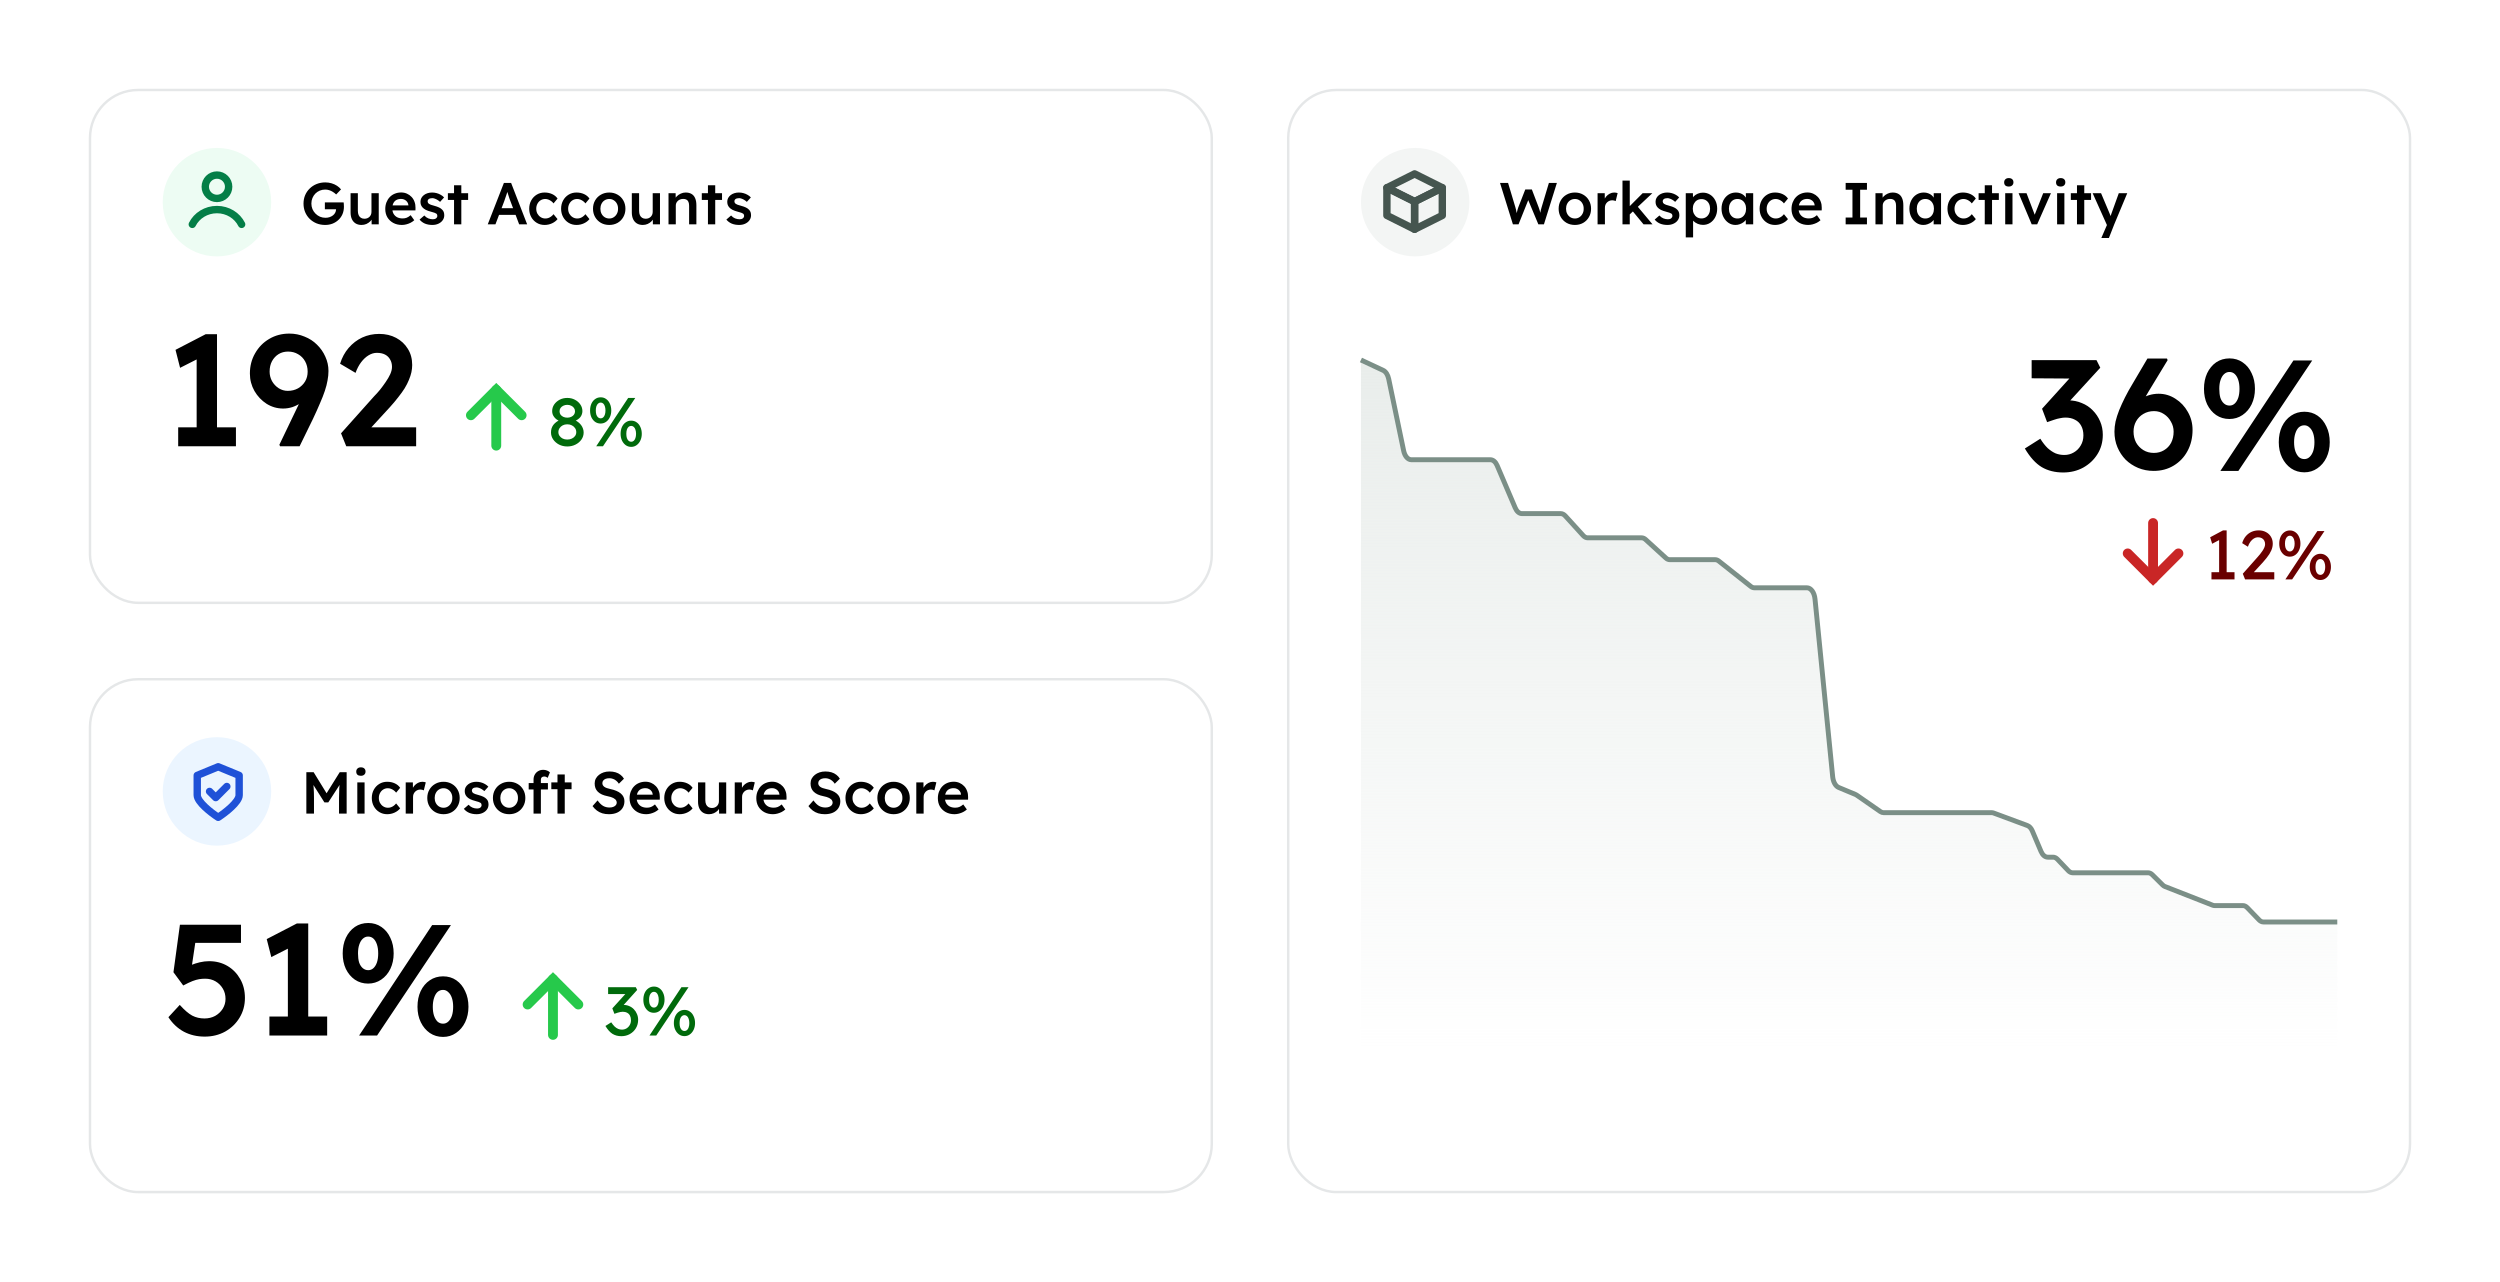 <svg width="1014" height="520" viewBox="0 0 1014 520" fill="none" xmlns="http://www.w3.org/2000/svg">
<g filter="url(#filter0_d_143_425)">
<rect x="36" y="20" width="456" height="209" rx="20" fill="white"/>
<rect x="36.5" y="20.5" width="455" height="208" rx="19.5" stroke="#E5E7E8"/>
</g>
<path d="M88 60C100.15 60 110 69.85 110 82C110 94.15 100.15 104 88 104C75.85 104 66 94.15 66 82C66 69.85 75.85 60 88 60Z" fill="#EDFCF3"/>
<path d="M131.888 91.24C130.624 91.24 129.456 91.024 128.384 90.592C127.312 90.144 126.376 89.528 125.576 88.744C124.792 87.96 124.184 87.048 123.752 86.008C123.32 84.952 123.104 83.808 123.104 82.576C123.104 81.36 123.32 80.232 123.752 79.192C124.2 78.136 124.824 77.224 125.624 76.456C126.424 75.672 127.36 75.064 128.432 74.632C129.52 74.2 130.688 73.984 131.936 73.984C132.816 73.984 133.664 74.104 134.48 74.344C135.296 74.584 136.032 74.92 136.688 75.352C137.344 75.784 137.888 76.272 138.32 76.816L136.352 78.88C135.904 78.448 135.44 78.088 134.96 77.8C134.496 77.512 134.008 77.288 133.496 77.128C132.984 76.968 132.456 76.888 131.912 76.888C131.112 76.888 130.368 77.032 129.68 77.32C129.008 77.608 128.416 78.008 127.904 78.52C127.408 79.032 127.016 79.632 126.728 80.32C126.44 81.008 126.296 81.76 126.296 82.576C126.296 83.36 126.44 84.104 126.728 84.808C127.032 85.512 127.448 86.128 127.976 86.656C128.504 87.184 129.112 87.6 129.8 87.904C130.504 88.192 131.248 88.336 132.032 88.336C132.624 88.336 133.176 88.248 133.688 88.072C134.2 87.896 134.656 87.656 135.056 87.352C135.456 87.032 135.76 86.664 135.968 86.248C136.192 85.832 136.304 85.384 136.304 84.904V84.376L136.736 84.88H131.768V82.096H139.376C139.408 82.272 139.432 82.472 139.448 82.696C139.464 82.904 139.472 83.112 139.472 83.32C139.488 83.512 139.496 83.68 139.496 83.824C139.496 84.928 139.304 85.936 138.92 86.848C138.536 87.744 137.992 88.52 137.288 89.176C136.6 89.832 135.792 90.344 134.864 90.712C133.952 91.064 132.96 91.24 131.888 91.24ZM146.636 91.24C145.724 91.24 144.932 91.04 144.26 90.64C143.588 90.224 143.076 89.64 142.724 88.888C142.372 88.12 142.196 87.208 142.196 86.152V78.352H145.148V85.528C145.148 86.2 145.252 86.776 145.46 87.256C145.668 87.72 145.972 88.08 146.372 88.336C146.772 88.592 147.252 88.72 147.812 88.72C148.228 88.72 148.604 88.656 148.94 88.528C149.292 88.384 149.596 88.192 149.852 87.952C150.108 87.696 150.308 87.4 150.452 87.064C150.596 86.712 150.668 86.336 150.668 85.936V78.352H153.62V91H150.74L150.692 88.36L151.22 88.072C151.028 88.68 150.7 89.224 150.236 89.704C149.788 90.168 149.252 90.544 148.628 90.832C148.004 91.104 147.34 91.24 146.636 91.24ZM163.008 91.24C161.68 91.24 160.504 90.96 159.48 90.4C158.472 89.84 157.68 89.08 157.104 88.12C156.544 87.144 156.264 86.032 156.264 84.784C156.264 83.792 156.424 82.888 156.744 82.072C157.064 81.256 157.504 80.552 158.064 79.96C158.64 79.352 159.32 78.888 160.104 78.568C160.904 78.232 161.776 78.064 162.72 78.064C163.552 78.064 164.328 78.224 165.048 78.544C165.768 78.864 166.392 79.304 166.92 79.864C167.448 80.408 167.848 81.064 168.12 81.832C168.408 82.584 168.544 83.408 168.528 84.304L168.504 85.336H158.256L157.704 83.32H166.032L165.648 83.728V83.2C165.6 82.704 165.44 82.272 165.168 81.904C164.896 81.52 164.544 81.224 164.112 81.016C163.696 80.792 163.232 80.68 162.72 80.68C161.936 80.68 161.272 80.832 160.728 81.136C160.2 81.44 159.8 81.88 159.528 82.456C159.256 83.016 159.12 83.72 159.12 84.568C159.12 85.384 159.288 86.096 159.624 86.704C159.976 87.312 160.464 87.784 161.088 88.12C161.728 88.44 162.472 88.6 163.32 88.6C163.912 88.6 164.456 88.504 164.952 88.312C165.448 88.12 165.984 87.776 166.56 87.28L168.024 89.32C167.592 89.72 167.096 90.064 166.536 90.352C165.992 90.624 165.416 90.84 164.808 91C164.2 91.16 163.6 91.24 163.008 91.24ZM175.366 91.24C174.246 91.24 173.238 91.056 172.342 90.688C171.462 90.304 170.742 89.76 170.182 89.056L172.102 87.4C172.582 87.944 173.118 88.336 173.71 88.576C174.302 88.816 174.926 88.936 175.582 88.936C175.854 88.936 176.094 88.904 176.302 88.84C176.526 88.776 176.718 88.68 176.878 88.552C177.038 88.424 177.158 88.28 177.238 88.12C177.334 87.944 177.382 87.752 177.382 87.544C177.382 87.16 177.238 86.856 176.95 86.632C176.79 86.52 176.534 86.4 176.182 86.272C175.846 86.144 175.406 86.016 174.862 85.888C173.998 85.664 173.278 85.408 172.702 85.12C172.126 84.816 171.678 84.48 171.358 84.112C171.086 83.808 170.878 83.464 170.734 83.08C170.606 82.696 170.542 82.28 170.542 81.832C170.542 81.272 170.662 80.768 170.902 80.32C171.158 79.856 171.502 79.456 171.934 79.12C172.366 78.784 172.87 78.528 173.446 78.352C174.022 78.176 174.622 78.088 175.246 78.088C175.886 78.088 176.502 78.168 177.094 78.328C177.702 78.488 178.262 78.72 178.774 79.024C179.302 79.312 179.75 79.664 180.118 80.08L178.486 81.88C178.182 81.592 177.846 81.336 177.478 81.112C177.126 80.888 176.766 80.712 176.398 80.584C176.03 80.44 175.686 80.368 175.366 80.368C175.062 80.368 174.79 80.4 174.55 80.464C174.31 80.512 174.11 80.592 173.95 80.704C173.79 80.816 173.662 80.96 173.566 81.136C173.486 81.296 173.446 81.488 173.446 81.712C173.462 81.904 173.51 82.088 173.59 82.264C173.686 82.424 173.814 82.56 173.974 82.672C174.15 82.784 174.414 82.912 174.766 83.056C175.118 83.2 175.574 83.336 176.134 83.464C176.918 83.672 177.574 83.904 178.102 84.16C178.63 84.416 179.046 84.712 179.35 85.048C179.654 85.336 179.87 85.672 179.998 86.056C180.126 86.44 180.19 86.864 180.19 87.328C180.19 88.08 179.974 88.752 179.542 89.344C179.126 89.936 178.55 90.4 177.814 90.736C177.094 91.072 176.278 91.24 175.366 91.24ZM184.159 91V75.136H187.111V91H184.159ZM181.663 81.088V78.352H189.871V81.088H181.663ZM197.829 91L204.381 74.2H207.309L213.813 91H210.573L206.973 81.448C206.893 81.256 206.781 80.952 206.637 80.536C206.509 80.12 206.365 79.672 206.205 79.192C206.045 78.696 205.901 78.24 205.773 77.824C205.645 77.392 205.549 77.08 205.485 76.888L206.085 76.864C205.989 77.184 205.877 77.544 205.749 77.944C205.621 78.344 205.485 78.76 205.341 79.192C205.197 79.624 205.053 80.04 204.909 80.44C204.781 80.84 204.661 81.2 204.549 81.52L200.949 91H197.829ZM200.805 87.16L201.885 84.448H209.541L210.693 87.16H200.805ZM220.886 91.24C219.702 91.24 218.638 90.952 217.694 90.376C216.75 89.8 216.006 89.016 215.462 88.024C214.918 87.032 214.646 85.912 214.646 84.664C214.646 83.416 214.918 82.296 215.462 81.304C216.006 80.312 216.75 79.528 217.694 78.952C218.638 78.376 219.702 78.088 220.886 78.088C222.022 78.088 223.054 78.304 223.982 78.736C224.91 79.168 225.63 79.768 226.142 80.536L224.51 82.504C224.27 82.168 223.966 81.864 223.598 81.592C223.23 81.32 222.838 81.104 222.422 80.944C222.006 80.784 221.59 80.704 221.174 80.704C220.47 80.704 219.838 80.88 219.278 81.232C218.734 81.568 218.302 82.04 217.982 82.648C217.662 83.24 217.502 83.912 217.502 84.664C217.502 85.416 217.662 86.088 217.982 86.68C218.318 87.272 218.766 87.744 219.326 88.096C219.886 88.448 220.51 88.624 221.198 88.624C221.614 88.624 222.014 88.56 222.398 88.432C222.798 88.288 223.174 88.088 223.526 87.832C223.878 87.576 224.206 87.256 224.51 86.872L226.142 88.864C225.598 89.568 224.846 90.144 223.886 90.592C222.942 91.024 221.942 91.24 220.886 91.24ZM233.824 91.24C232.64 91.24 231.576 90.952 230.632 90.376C229.688 89.8 228.944 89.016 228.4 88.024C227.856 87.032 227.584 85.912 227.584 84.664C227.584 83.416 227.856 82.296 228.4 81.304C228.944 80.312 229.688 79.528 230.632 78.952C231.576 78.376 232.64 78.088 233.824 78.088C234.96 78.088 235.992 78.304 236.92 78.736C237.848 79.168 238.568 79.768 239.08 80.536L237.448 82.504C237.208 82.168 236.904 81.864 236.536 81.592C236.168 81.32 235.776 81.104 235.36 80.944C234.944 80.784 234.528 80.704 234.112 80.704C233.408 80.704 232.776 80.88 232.216 81.232C231.672 81.568 231.24 82.04 230.92 82.648C230.6 83.24 230.44 83.912 230.44 84.664C230.44 85.416 230.6 86.088 230.92 86.68C231.256 87.272 231.704 87.744 232.264 88.096C232.824 88.448 233.448 88.624 234.136 88.624C234.552 88.624 234.952 88.56 235.336 88.432C235.736 88.288 236.112 88.088 236.464 87.832C236.816 87.576 237.144 87.256 237.448 86.872L239.08 88.864C238.536 89.568 237.784 90.144 236.824 90.592C235.88 91.024 234.88 91.24 233.824 91.24ZM247.121 91.24C245.857 91.24 244.729 90.96 243.737 90.4C242.745 89.824 241.961 89.04 241.385 88.048C240.809 87.056 240.521 85.928 240.521 84.664C240.521 83.4 240.809 82.272 241.385 81.28C241.961 80.288 242.745 79.512 243.737 78.952C244.729 78.376 245.857 78.088 247.121 78.088C248.369 78.088 249.489 78.376 250.481 78.952C251.473 79.512 252.249 80.288 252.809 81.28C253.385 82.272 253.673 83.4 253.673 84.664C253.673 85.928 253.385 87.056 252.809 88.048C252.249 89.04 251.473 89.824 250.481 90.4C249.489 90.96 248.369 91.24 247.121 91.24ZM247.121 88.624C247.809 88.624 248.417 88.448 248.945 88.096C249.489 87.744 249.913 87.272 250.217 86.68C250.537 86.088 250.689 85.416 250.673 84.664C250.689 83.896 250.537 83.216 250.217 82.624C249.913 82.032 249.489 81.568 248.945 81.232C248.417 80.88 247.809 80.704 247.121 80.704C246.433 80.704 245.809 80.88 245.249 81.232C244.705 81.568 244.281 82.04 243.977 82.648C243.673 83.24 243.521 83.912 243.521 84.664C243.521 85.416 243.673 86.088 243.977 86.68C244.281 87.272 244.705 87.744 245.249 88.096C245.809 88.448 246.433 88.624 247.121 88.624ZM260.706 91.24C259.794 91.24 259.002 91.04 258.33 90.64C257.658 90.224 257.146 89.64 256.794 88.888C256.442 88.12 256.266 87.208 256.266 86.152V78.352H259.218V85.528C259.218 86.2 259.322 86.776 259.53 87.256C259.738 87.72 260.042 88.08 260.442 88.336C260.842 88.592 261.322 88.72 261.882 88.72C262.298 88.72 262.674 88.656 263.01 88.528C263.362 88.384 263.666 88.192 263.922 87.952C264.178 87.696 264.378 87.4 264.522 87.064C264.666 86.712 264.738 86.336 264.738 85.936V78.352H267.69V91H264.81L264.762 88.36L265.29 88.072C265.098 88.68 264.77 89.224 264.306 89.704C263.858 90.168 263.322 90.544 262.698 90.832C262.074 91.104 261.41 91.24 260.706 91.24ZM271.15 91V78.352H274.03L274.078 80.944L273.526 81.232C273.686 80.656 273.998 80.136 274.462 79.672C274.926 79.192 275.478 78.808 276.118 78.52C276.758 78.232 277.414 78.088 278.086 78.088C279.046 78.088 279.846 78.28 280.486 78.664C281.142 79.048 281.63 79.624 281.95 80.392C282.286 81.16 282.454 82.12 282.454 83.272V91H279.502V83.488C279.502 82.848 279.414 82.32 279.238 81.904C279.062 81.472 278.79 81.16 278.422 80.968C278.054 80.76 277.606 80.664 277.078 80.68C276.646 80.68 276.246 80.752 275.878 80.896C275.526 81.024 275.214 81.216 274.942 81.472C274.686 81.712 274.478 81.992 274.318 82.312C274.174 82.632 274.102 82.984 274.102 83.368V91H272.638C272.35 91 272.078 91 271.822 91C271.582 91 271.358 91 271.15 91ZM287.143 91V75.136H290.095V91H287.143ZM284.647 81.088V78.352H292.855V81.088H284.647ZM299.796 91.24C298.676 91.24 297.668 91.056 296.772 90.688C295.892 90.304 295.172 89.76 294.612 89.056L296.532 87.4C297.012 87.944 297.548 88.336 298.14 88.576C298.732 88.816 299.356 88.936 300.012 88.936C300.284 88.936 300.524 88.904 300.732 88.84C300.956 88.776 301.148 88.68 301.308 88.552C301.468 88.424 301.588 88.28 301.668 88.12C301.764 87.944 301.812 87.752 301.812 87.544C301.812 87.16 301.668 86.856 301.38 86.632C301.22 86.52 300.964 86.4 300.612 86.272C300.276 86.144 299.836 86.016 299.292 85.888C298.428 85.664 297.708 85.408 297.132 85.12C296.556 84.816 296.108 84.48 295.788 84.112C295.516 83.808 295.308 83.464 295.164 83.08C295.036 82.696 294.972 82.28 294.972 81.832C294.972 81.272 295.092 80.768 295.332 80.32C295.588 79.856 295.932 79.456 296.364 79.12C296.796 78.784 297.3 78.528 297.876 78.352C298.452 78.176 299.052 78.088 299.676 78.088C300.316 78.088 300.932 78.168 301.524 78.328C302.132 78.488 302.692 78.72 303.204 79.024C303.732 79.312 304.18 79.664 304.548 80.08L302.916 81.88C302.612 81.592 302.276 81.336 301.908 81.112C301.556 80.888 301.196 80.712 300.828 80.584C300.46 80.44 300.116 80.368 299.796 80.368C299.492 80.368 299.22 80.4 298.98 80.464C298.74 80.512 298.54 80.592 298.38 80.704C298.22 80.816 298.092 80.96 297.996 81.136C297.916 81.296 297.876 81.488 297.876 81.712C297.892 81.904 297.94 82.088 298.02 82.264C298.116 82.424 298.244 82.56 298.404 82.672C298.58 82.784 298.844 82.912 299.196 83.056C299.548 83.2 300.004 83.336 300.564 83.464C301.348 83.672 302.004 83.904 302.532 84.16C303.06 84.416 303.476 84.712 303.78 85.048C304.084 85.336 304.3 85.672 304.428 86.056C304.556 86.44 304.62 86.864 304.62 87.328C304.62 88.08 304.404 88.752 303.972 89.344C303.556 89.936 302.98 90.4 302.244 90.736C301.524 91.072 300.708 91.24 299.796 91.24Z" fill="black"/>
<path d="M79.76 177.864V141.512L82.128 144.584L73.04 149.192L71.184 141.896L83.408 135.56H88.016V177.864H79.76ZM72.272 181V173.32H95.696V181H72.272ZM113.582 181L113.326 180.36L126.894 152.072L127.662 156.872C127.022 158.237 126.232 159.453 125.294 160.52C124.398 161.587 123.352 162.525 122.158 163.336C121.006 164.104 119.811 164.701 118.574 165.128C117.336 165.512 116.099 165.704 114.862 165.704C112.43 165.704 110.19 165.064 108.142 163.784C106.094 162.461 104.451 160.733 103.214 158.6C101.976 156.424 101.358 154.056 101.358 151.496C101.358 148.467 102.062 145.736 103.47 143.304C104.878 140.829 106.776 138.888 109.166 137.48C111.598 136.029 114.328 135.304 117.358 135.304C119.534 135.304 121.582 135.709 123.502 136.52C125.464 137.288 127.15 138.376 128.558 139.784C130.008 141.192 131.139 142.813 131.95 144.648C132.803 146.483 133.229 148.424 133.229 150.472C133.229 151.709 133.102 152.989 132.846 154.312C132.632 155.592 132.27 157 131.757 158.536C131.246 160.072 130.584 161.757 129.774 163.592C129.006 165.427 128.067 167.517 126.958 169.864L121.518 181H113.582ZM116.718 158.536C118.254 158.536 119.64 158.195 120.878 157.512C122.115 156.787 123.075 155.848 123.758 154.696C124.44 153.544 124.782 152.221 124.782 150.728C124.782 149.192 124.44 147.805 123.758 146.568C123.075 145.331 122.136 144.371 120.942 143.688C119.747 142.963 118.382 142.6 116.846 142.6C115.395 142.6 114.115 142.941 113.006 143.624C111.896 144.307 111 145.267 110.318 146.504C109.678 147.699 109.358 149.107 109.358 150.728C109.358 152.093 109.678 153.373 110.318 154.568C111 155.763 111.896 156.723 113.006 157.448C114.158 158.173 115.395 158.536 116.718 158.536ZM140.434 181L138.322 175.752L151.762 160.712C152.53 159.944 153.319 159.069 154.13 158.088C154.941 157.064 155.709 156.019 156.434 154.952C157.202 153.843 157.821 152.776 158.29 151.752C158.759 150.685 158.994 149.704 158.994 148.808C158.994 147.656 158.738 146.653 158.226 145.8C157.757 144.947 157.074 144.285 156.178 143.816C155.282 143.347 154.173 143.112 152.85 143.112C151.698 143.112 150.567 143.453 149.458 144.136C148.391 144.776 147.389 145.715 146.45 146.952C145.554 148.147 144.807 149.576 144.21 151.24L137.938 147.528C138.706 145.053 139.858 142.92 141.394 141.128C142.973 139.293 144.807 137.885 146.898 136.904C149.031 135.923 151.335 135.432 153.81 135.432C156.37 135.432 158.653 135.965 160.658 137.032C162.663 138.099 164.242 139.571 165.394 141.448C166.589 143.325 167.186 145.523 167.186 148.04C167.186 148.979 167.079 149.96 166.866 150.984C166.653 151.965 166.311 153.011 165.842 154.12C165.415 155.187 164.839 156.317 164.114 157.512C163.389 158.664 162.514 159.88 161.49 161.16C160.509 162.44 159.378 163.784 158.098 165.192L147.922 176.264L146.642 173.32H168.786V181H140.434Z" fill="black"/>
<path d="M230.092 181.084C228.879 181.084 227.768 180.832 226.76 180.328C225.771 179.805 224.977 179.115 224.38 178.256C223.783 177.397 223.484 176.445 223.484 175.4C223.484 174.821 223.559 174.28 223.708 173.776C223.876 173.253 224.119 172.777 224.436 172.348C224.772 171.919 225.173 171.527 225.64 171.172C226.107 170.817 226.648 170.5 227.264 170.22L227.096 170.808C226.611 170.621 226.172 170.397 225.78 170.136C225.407 169.856 225.08 169.539 224.8 169.184C224.52 168.829 224.305 168.447 224.156 168.036C224.025 167.625 223.96 167.196 223.96 166.748C223.96 165.759 224.231 164.863 224.772 164.06C225.332 163.257 226.069 162.613 226.984 162.128C227.917 161.643 228.953 161.4 230.092 161.4C231.231 161.4 232.257 161.643 233.172 162.128C234.105 162.613 234.843 163.257 235.384 164.06C235.944 164.863 236.224 165.759 236.224 166.748C236.224 167.196 236.149 167.625 236 168.036C235.869 168.447 235.673 168.82 235.412 169.156C235.151 169.492 234.815 169.8 234.404 170.08C234.012 170.36 233.564 170.603 233.06 170.808L232.976 170.332C233.536 170.556 234.04 170.845 234.488 171.2C234.955 171.555 235.356 171.956 235.692 172.404C236.028 172.852 236.28 173.328 236.448 173.832C236.635 174.336 236.728 174.859 236.728 175.4C236.728 176.464 236.429 177.425 235.832 178.284C235.235 179.143 234.432 179.824 233.424 180.328C232.435 180.832 231.324 181.084 230.092 181.084ZM230.092 178.284C230.783 178.284 231.399 178.153 231.94 177.892C232.5 177.631 232.939 177.276 233.256 176.828C233.573 176.38 233.732 175.867 233.732 175.288C233.732 174.672 233.573 174.131 233.256 173.664C232.939 173.179 232.5 172.796 231.94 172.516C231.399 172.236 230.783 172.096 230.092 172.096C229.401 172.096 228.785 172.236 228.244 172.516C227.703 172.796 227.273 173.179 226.956 173.664C226.639 174.131 226.48 174.672 226.48 175.288C226.48 175.848 226.639 176.352 226.956 176.8C227.273 177.248 227.703 177.612 228.244 177.892C228.785 178.153 229.401 178.284 230.092 178.284ZM230.092 169.408C230.689 169.408 231.221 169.296 231.688 169.072C232.173 168.848 232.547 168.549 232.808 168.176C233.088 167.784 233.228 167.336 233.228 166.832C233.228 166.328 233.088 165.88 232.808 165.488C232.547 165.096 232.173 164.788 231.688 164.564C231.221 164.321 230.689 164.2 230.092 164.2C229.495 164.2 228.953 164.321 228.468 164.564C228.001 164.788 227.628 165.096 227.348 165.488C227.087 165.88 226.956 166.328 226.956 166.832C226.956 167.336 227.087 167.784 227.348 168.176C227.628 168.549 228.001 168.848 228.468 169.072C228.953 169.296 229.495 169.408 230.092 169.408ZM241.827 181L254.791 161.4H257.675L244.571 181H241.827ZM243.619 171.788C242.779 171.788 242.032 171.564 241.379 171.116C240.744 170.649 240.24 170.024 239.867 169.24C239.512 168.437 239.335 167.523 239.335 166.496C239.335 165.469 239.512 164.555 239.867 163.752C240.24 162.931 240.754 162.296 241.407 161.848C242.06 161.381 242.807 161.148 243.647 161.148C244.487 161.148 245.224 161.381 245.859 161.848C246.512 162.296 247.016 162.931 247.371 163.752C247.744 164.555 247.931 165.469 247.931 166.496C247.931 167.485 247.744 168.381 247.371 169.184C246.998 169.987 246.484 170.621 245.831 171.088C245.178 171.555 244.44 171.788 243.619 171.788ZM243.647 169.688C244.039 169.688 244.375 169.557 244.655 169.296C244.954 169.035 245.178 168.671 245.327 168.204C245.495 167.719 245.579 167.149 245.579 166.496C245.579 165.843 245.495 165.273 245.327 164.788C245.178 164.303 244.954 163.929 244.655 163.668C244.375 163.407 244.03 163.276 243.619 163.276C243.227 163.276 242.882 163.416 242.583 163.696C242.284 163.957 242.051 164.331 241.883 164.816C241.734 165.283 241.659 165.843 241.659 166.496C241.659 167.149 241.734 167.719 241.883 168.204C242.051 168.671 242.284 169.035 242.583 169.296C242.882 169.557 243.236 169.688 243.647 169.688ZM256.023 181.252C255.183 181.252 254.436 181.019 253.783 180.552C253.148 180.085 252.644 179.46 252.271 178.676C251.898 177.873 251.711 176.968 251.711 175.96C251.711 174.933 251.888 174.019 252.243 173.216C252.616 172.395 253.13 171.76 253.783 171.312C254.436 170.845 255.183 170.612 256.023 170.612C256.863 170.612 257.6 170.845 258.235 171.312C258.888 171.76 259.392 172.395 259.747 173.216C260.12 174.019 260.307 174.933 260.307 175.96C260.307 176.949 260.12 177.845 259.747 178.648C259.374 179.451 258.86 180.085 258.207 180.552C257.572 181.019 256.844 181.252 256.023 181.252ZM256.023 179.18C256.415 179.18 256.76 179.049 257.059 178.788C257.358 178.508 257.582 178.135 257.731 177.668C257.899 177.183 257.983 176.613 257.983 175.96C257.983 175.307 257.899 174.747 257.731 174.28C257.582 173.795 257.358 173.421 257.059 173.16C256.76 172.88 256.415 172.74 256.023 172.74C255.612 172.74 255.258 172.871 254.959 173.132C254.66 173.393 254.427 173.767 254.259 174.252C254.11 174.737 254.035 175.307 254.035 175.96C254.035 176.613 254.11 177.183 254.259 177.668C254.427 178.135 254.66 178.508 254.959 178.788C255.258 179.049 255.612 179.18 256.023 179.18Z" fill="#006A0B"/>
<path d="M211.571 168.429L201.286 158.143L191 168.429" stroke="#26C94B" stroke-width="4" stroke-miterlimit="10" stroke-linecap="round"/>
<path d="M201.286 158.143V180.753" stroke="#26C94B" stroke-width="4" stroke-miterlimit="10" stroke-linecap="round"/>
<circle cx="88" cy="75.742" r="4.742" stroke="#047E47" stroke-width="3"/>
<path d="M98 91C96.224 87.453 92.414 85 88 85C83.586 85 79.776 87.453 78 91" stroke="#047E47" stroke-width="3" stroke-linecap="round" stroke-linejoin="round"/>
<g filter="url(#filter1_d_143_425)">
<rect x="36" y="259" width="456" height="209" rx="20" fill="white"/>
<rect x="36.5" y="259.5" width="455" height="208" rx="19.5" stroke="#E5E7E8"/>
</g>
<path d="M124.256 330V313.2H127.208L133.328 323.16L131.6 323.136L137.792 313.2H140.6V330H137.504V323.688C137.504 322.248 137.536 320.952 137.6 319.8C137.68 318.648 137.808 317.504 137.984 316.368L138.368 317.4L133.16 325.44H131.576L126.536 317.472L126.872 316.368C127.048 317.44 127.168 318.544 127.232 319.68C127.312 320.8 127.352 322.136 127.352 323.688V330H124.256ZM144.923 330V317.352H147.875V330H144.923ZM146.363 314.664C145.771 314.664 145.307 314.52 144.971 314.232C144.651 313.928 144.491 313.504 144.491 312.96C144.491 312.448 144.659 312.032 144.995 311.712C145.331 311.392 145.787 311.232 146.363 311.232C146.971 311.232 147.435 311.384 147.755 311.688C148.091 311.976 148.259 312.4 148.259 312.96C148.259 313.456 148.091 313.864 147.755 314.184C147.419 314.504 146.955 314.664 146.363 314.664ZM157.043 330.24C155.859 330.24 154.795 329.952 153.851 329.376C152.907 328.8 152.163 328.016 151.619 327.024C151.075 326.032 150.803 324.912 150.803 323.664C150.803 322.416 151.075 321.296 151.619 320.304C152.163 319.312 152.907 318.528 153.851 317.952C154.795 317.376 155.859 317.088 157.043 317.088C158.179 317.088 159.211 317.304 160.139 317.736C161.067 318.168 161.787 318.768 162.299 319.536L160.667 321.504C160.427 321.168 160.123 320.864 159.755 320.592C159.387 320.32 158.995 320.104 158.579 319.944C158.163 319.784 157.747 319.704 157.331 319.704C156.627 319.704 155.995 319.88 155.435 320.232C154.891 320.568 154.459 321.04 154.139 321.648C153.819 322.24 153.659 322.912 153.659 323.664C153.659 324.416 153.819 325.088 154.139 325.68C154.475 326.272 154.923 326.744 155.483 327.096C156.043 327.448 156.667 327.624 157.355 327.624C157.771 327.624 158.171 327.56 158.555 327.432C158.955 327.288 159.331 327.088 159.683 326.832C160.035 326.576 160.363 326.256 160.667 325.872L162.299 327.864C161.755 328.568 161.003 329.144 160.043 329.592C159.099 330.024 158.099 330.24 157.043 330.24ZM164.556 330V317.352H167.46L167.508 321.384L167.1 320.472C167.276 319.832 167.58 319.256 168.012 318.744C168.444 318.232 168.94 317.832 169.5 317.544C170.076 317.24 170.676 317.088 171.3 317.088C171.572 317.088 171.828 317.112 172.068 317.16C172.324 317.208 172.532 317.264 172.692 317.328L171.9 320.568C171.724 320.472 171.508 320.392 171.252 320.328C170.996 320.264 170.74 320.232 170.484 320.232C170.084 320.232 169.7 320.312 169.332 320.472C168.98 320.616 168.668 320.824 168.396 321.096C168.124 321.368 167.908 321.688 167.748 322.056C167.604 322.408 167.532 322.808 167.532 323.256V330H164.556ZM179.903 330.24C178.639 330.24 177.511 329.96 176.519 329.4C175.527 328.824 174.743 328.04 174.167 327.048C173.591 326.056 173.303 324.928 173.303 323.664C173.303 322.4 173.591 321.272 174.167 320.28C174.743 319.288 175.527 318.512 176.519 317.952C177.511 317.376 178.639 317.088 179.903 317.088C181.151 317.088 182.271 317.376 183.263 317.952C184.255 318.512 185.031 319.288 185.591 320.28C186.167 321.272 186.455 322.4 186.455 323.664C186.455 324.928 186.167 326.056 185.591 327.048C185.031 328.04 184.255 328.824 183.263 329.4C182.271 329.96 181.151 330.24 179.903 330.24ZM179.903 327.624C180.591 327.624 181.199 327.448 181.727 327.096C182.271 326.744 182.695 326.272 182.999 325.68C183.319 325.088 183.471 324.416 183.455 323.664C183.471 322.896 183.319 322.216 182.999 321.624C182.695 321.032 182.271 320.568 181.727 320.232C181.199 319.88 180.591 319.704 179.903 319.704C179.215 319.704 178.591 319.88 178.031 320.232C177.487 320.568 177.063 321.04 176.759 321.648C176.455 322.24 176.303 322.912 176.303 323.664C176.303 324.416 176.455 325.088 176.759 325.68C177.063 326.272 177.487 326.744 178.031 327.096C178.591 327.448 179.215 327.624 179.903 327.624ZM193.319 330.24C192.199 330.24 191.191 330.056 190.295 329.688C189.415 329.304 188.695 328.76 188.135 328.056L190.055 326.4C190.535 326.944 191.071 327.336 191.663 327.576C192.255 327.816 192.879 327.936 193.535 327.936C193.807 327.936 194.047 327.904 194.255 327.84C194.479 327.776 194.671 327.68 194.831 327.552C194.991 327.424 195.111 327.28 195.191 327.12C195.287 326.944 195.335 326.752 195.335 326.544C195.335 326.16 195.191 325.856 194.903 325.632C194.743 325.52 194.487 325.4 194.135 325.272C193.799 325.144 193.359 325.016 192.815 324.888C191.951 324.664 191.231 324.408 190.655 324.12C190.079 323.816 189.631 323.48 189.311 323.112C189.039 322.808 188.831 322.464 188.687 322.08C188.559 321.696 188.495 321.28 188.495 320.832C188.495 320.272 188.615 319.768 188.855 319.32C189.111 318.856 189.455 318.456 189.887 318.12C190.319 317.784 190.823 317.528 191.399 317.352C191.975 317.176 192.575 317.088 193.199 317.088C193.839 317.088 194.455 317.168 195.047 317.328C195.655 317.488 196.215 317.72 196.727 318.024C197.255 318.312 197.703 318.664 198.071 319.08L196.439 320.88C196.135 320.592 195.799 320.336 195.431 320.112C195.079 319.888 194.719 319.712 194.351 319.584C193.983 319.44 193.639 319.368 193.319 319.368C193.015 319.368 192.743 319.4 192.503 319.464C192.263 319.512 192.063 319.592 191.903 319.704C191.743 319.816 191.615 319.96 191.519 320.136C191.439 320.296 191.399 320.488 191.399 320.712C191.415 320.904 191.463 321.088 191.543 321.264C191.639 321.424 191.767 321.56 191.927 321.672C192.103 321.784 192.367 321.912 192.719 322.056C193.071 322.2 193.527 322.336 194.087 322.464C194.871 322.672 195.527 322.904 196.055 323.16C196.583 323.416 196.999 323.712 197.303 324.048C197.607 324.336 197.823 324.672 197.951 325.056C198.079 325.44 198.143 325.864 198.143 326.328C198.143 327.08 197.927 327.752 197.495 328.344C197.079 328.936 196.503 329.4 195.767 329.736C195.047 330.072 194.231 330.24 193.319 330.24ZM206.528 330.24C205.264 330.24 204.136 329.96 203.144 329.4C202.152 328.824 201.368 328.04 200.792 327.048C200.216 326.056 199.928 324.928 199.928 323.664C199.928 322.4 200.216 321.272 200.792 320.28C201.368 319.288 202.152 318.512 203.144 317.952C204.136 317.376 205.264 317.088 206.528 317.088C207.776 317.088 208.896 317.376 209.888 317.952C210.88 318.512 211.656 319.288 212.216 320.28C212.792 321.272 213.08 322.4 213.08 323.664C213.08 324.928 212.792 326.056 212.216 327.048C211.656 328.04 210.88 328.824 209.888 329.4C208.896 329.96 207.776 330.24 206.528 330.24ZM206.528 327.624C207.216 327.624 207.824 327.448 208.352 327.096C208.896 326.744 209.32 326.272 209.624 325.68C209.944 325.088 210.096 324.416 210.08 323.664C210.096 322.896 209.944 322.216 209.624 321.624C209.32 321.032 208.896 320.568 208.352 320.232C207.824 319.88 207.216 319.704 206.528 319.704C205.84 319.704 205.216 319.88 204.656 320.232C204.112 320.568 203.688 321.04 203.384 321.648C203.08 322.24 202.928 322.912 202.928 323.664C202.928 324.416 203.08 325.088 203.384 325.68C203.688 326.272 204.112 326.744 204.656 327.096C205.216 327.448 205.84 327.624 206.528 327.624ZM216.403 330V316.224C216.403 315.456 216.571 314.776 216.907 314.184C217.243 313.576 217.707 313.104 218.299 312.768C218.891 312.416 219.579 312.24 220.363 312.24C220.907 312.24 221.411 312.336 221.875 312.528C222.339 312.704 222.731 312.952 223.051 313.272L222.139 315.504C221.931 315.328 221.707 315.192 221.467 315.096C221.243 315 221.027 314.952 220.819 314.952C220.499 314.952 220.227 315.008 220.003 315.12C219.795 315.216 219.635 315.368 219.523 315.576C219.427 315.784 219.379 316.032 219.379 316.32V330H217.891C217.603 330 217.331 330 217.075 330C216.835 330 216.611 330 216.403 330ZM214.435 320.208V317.616H222.235V320.208H214.435ZM226.112 330V314.136H229.064V330H226.112ZM223.616 320.088V317.352H231.824V320.088H223.616ZM246.982 330.24C246.006 330.24 245.11 330.12 244.294 329.88C243.478 329.624 242.742 329.248 242.086 328.752C241.43 328.256 240.846 327.656 240.334 326.952L242.374 324.648C243.158 325.736 243.926 326.488 244.678 326.904C245.43 327.32 246.278 327.528 247.222 327.528C247.766 327.528 248.262 327.448 248.71 327.288C249.158 327.112 249.51 326.88 249.766 326.592C250.022 326.288 250.15 325.944 250.15 325.56C250.15 325.288 250.094 325.04 249.982 324.816C249.886 324.576 249.734 324.368 249.526 324.192C249.318 324 249.062 323.824 248.758 323.664C248.454 323.504 248.11 323.368 247.726 323.256C247.342 323.144 246.918 323.04 246.454 322.944C245.574 322.768 244.806 322.536 244.15 322.248C243.494 321.944 242.942 321.576 242.494 321.144C242.046 320.696 241.718 320.2 241.51 319.656C241.302 319.096 241.198 318.464 241.198 317.76C241.198 317.056 241.35 316.408 241.654 315.816C241.974 315.224 242.406 314.712 242.95 314.28C243.494 313.848 244.126 313.512 244.846 313.272C245.566 313.032 246.342 312.912 247.174 312.912C248.118 312.912 248.958 313.024 249.694 313.248C250.446 313.472 251.102 313.808 251.662 314.256C252.238 314.688 252.71 315.216 253.078 315.84L251.014 317.88C250.694 317.384 250.334 316.976 249.934 316.656C249.534 316.32 249.102 316.072 248.638 315.912C248.174 315.736 247.686 315.648 247.174 315.648C246.598 315.648 246.094 315.728 245.662 315.888C245.246 316.048 244.918 316.28 244.678 316.584C244.438 316.872 244.318 317.224 244.318 317.64C244.318 317.96 244.39 318.248 244.534 318.504C244.678 318.744 244.878 318.96 245.134 319.152C245.406 319.344 245.75 319.512 246.166 319.656C246.582 319.8 247.054 319.928 247.582 320.04C248.462 320.216 249.254 320.456 249.958 320.76C250.662 321.048 251.262 321.4 251.758 321.816C252.254 322.216 252.63 322.68 252.886 323.208C253.142 323.72 253.27 324.296 253.27 324.936C253.27 326.04 253.006 326.992 252.478 327.792C251.966 328.576 251.238 329.184 250.294 329.616C249.35 330.032 248.246 330.24 246.982 330.24ZM262.101 330.24C260.773 330.24 259.597 329.96 258.573 329.4C257.565 328.84 256.773 328.08 256.197 327.12C255.637 326.144 255.357 325.032 255.357 323.784C255.357 322.792 255.517 321.888 255.837 321.072C256.157 320.256 256.597 319.552 257.157 318.96C257.733 318.352 258.413 317.888 259.197 317.568C259.997 317.232 260.869 317.064 261.813 317.064C262.645 317.064 263.421 317.224 264.141 317.544C264.861 317.864 265.485 318.304 266.013 318.864C266.541 319.408 266.941 320.064 267.213 320.832C267.501 321.584 267.637 322.408 267.621 323.304L267.597 324.336H257.349L256.797 322.32H265.125L264.741 322.728V322.2C264.693 321.704 264.533 321.272 264.261 320.904C263.989 320.52 263.637 320.224 263.205 320.016C262.789 319.792 262.325 319.68 261.813 319.68C261.029 319.68 260.365 319.832 259.821 320.136C259.293 320.44 258.893 320.88 258.621 321.456C258.349 322.016 258.213 322.72 258.213 323.568C258.213 324.384 258.381 325.096 258.717 325.704C259.069 326.312 259.557 326.784 260.181 327.12C260.821 327.44 261.565 327.6 262.413 327.6C263.005 327.6 263.549 327.504 264.045 327.312C264.541 327.12 265.077 326.776 265.653 326.28L267.117 328.32C266.685 328.72 266.189 329.064 265.629 329.352C265.085 329.624 264.509 329.84 263.901 330C263.293 330.16 262.693 330.24 262.101 330.24ZM275.66 330.24C274.476 330.24 273.412 329.952 272.468 329.376C271.524 328.8 270.78 328.016 270.236 327.024C269.692 326.032 269.42 324.912 269.42 323.664C269.42 322.416 269.692 321.296 270.236 320.304C270.78 319.312 271.524 318.528 272.468 317.952C273.412 317.376 274.476 317.088 275.66 317.088C276.796 317.088 277.828 317.304 278.756 317.736C279.684 318.168 280.404 318.768 280.916 319.536L279.284 321.504C279.044 321.168 278.74 320.864 278.372 320.592C278.004 320.32 277.612 320.104 277.196 319.944C276.78 319.784 276.364 319.704 275.948 319.704C275.244 319.704 274.612 319.88 274.052 320.232C273.508 320.568 273.076 321.04 272.756 321.648C272.436 322.24 272.276 322.912 272.276 323.664C272.276 324.416 272.436 325.088 272.756 325.68C273.092 326.272 273.54 326.744 274.1 327.096C274.66 327.448 275.284 327.624 275.972 327.624C276.388 327.624 276.788 327.56 277.172 327.432C277.572 327.288 277.948 327.088 278.3 326.832C278.652 326.576 278.98 326.256 279.284 325.872L280.916 327.864C280.372 328.568 279.62 329.144 278.66 329.592C277.716 330.024 276.716 330.24 275.66 330.24ZM287.565 330.24C286.653 330.24 285.861 330.04 285.189 329.64C284.517 329.224 284.005 328.64 283.653 327.888C283.301 327.12 283.125 326.208 283.125 325.152V317.352H286.077V324.528C286.077 325.2 286.181 325.776 286.389 326.256C286.597 326.72 286.901 327.08 287.301 327.336C287.701 327.592 288.181 327.72 288.741 327.72C289.157 327.72 289.533 327.656 289.869 327.528C290.221 327.384 290.525 327.192 290.781 326.952C291.037 326.696 291.237 326.4 291.381 326.064C291.525 325.712 291.597 325.336 291.597 324.936V317.352H294.549V330H291.669L291.621 327.36L292.149 327.072C291.957 327.68 291.629 328.224 291.165 328.704C290.717 329.168 290.181 329.544 289.557 329.832C288.933 330.104 288.269 330.24 287.565 330.24ZM298.009 330V317.352H300.913L300.961 321.384L300.553 320.472C300.729 319.832 301.033 319.256 301.465 318.744C301.897 318.232 302.393 317.832 302.953 317.544C303.529 317.24 304.129 317.088 304.753 317.088C305.025 317.088 305.281 317.112 305.521 317.16C305.777 317.208 305.985 317.264 306.145 317.328L305.353 320.568C305.177 320.472 304.961 320.392 304.705 320.328C304.449 320.264 304.193 320.232 303.937 320.232C303.537 320.232 303.153 320.312 302.785 320.472C302.433 320.616 302.121 320.824 301.849 321.096C301.577 321.368 301.361 321.688 301.201 322.056C301.057 322.408 300.985 322.808 300.985 323.256V330H298.009ZM313.5 330.24C312.172 330.24 310.996 329.96 309.972 329.4C308.964 328.84 308.172 328.08 307.596 327.12C307.036 326.144 306.756 325.032 306.756 323.784C306.756 322.792 306.916 321.888 307.236 321.072C307.556 320.256 307.996 319.552 308.556 318.96C309.132 318.352 309.812 317.888 310.596 317.568C311.396 317.232 312.268 317.064 313.212 317.064C314.044 317.064 314.82 317.224 315.54 317.544C316.26 317.864 316.884 318.304 317.412 318.864C317.94 319.408 318.34 320.064 318.612 320.832C318.9 321.584 319.036 322.408 319.02 323.304L318.996 324.336H308.748L308.196 322.32H316.524L316.14 322.728V322.2C316.092 321.704 315.932 321.272 315.66 320.904C315.388 320.52 315.036 320.224 314.604 320.016C314.188 319.792 313.724 319.68 313.212 319.68C312.428 319.68 311.764 319.832 311.22 320.136C310.692 320.44 310.292 320.88 310.02 321.456C309.748 322.016 309.612 322.72 309.612 323.568C309.612 324.384 309.78 325.096 310.116 325.704C310.468 326.312 310.956 326.784 311.58 327.12C312.22 327.44 312.964 327.6 313.812 327.6C314.404 327.6 314.948 327.504 315.444 327.312C315.94 327.12 316.476 326.776 317.052 326.28L318.516 328.32C318.084 328.72 317.588 329.064 317.028 329.352C316.484 329.624 315.908 329.84 315.3 330C314.692 330.16 314.092 330.24 313.5 330.24ZM334.545 330.24C333.569 330.24 332.673 330.12 331.857 329.88C331.041 329.624 330.305 329.248 329.649 328.752C328.993 328.256 328.409 327.656 327.897 326.952L329.937 324.648C330.721 325.736 331.489 326.488 332.241 326.904C332.993 327.32 333.841 327.528 334.785 327.528C335.329 327.528 335.825 327.448 336.273 327.288C336.721 327.112 337.073 326.88 337.329 326.592C337.585 326.288 337.713 325.944 337.713 325.56C337.713 325.288 337.657 325.04 337.545 324.816C337.449 324.576 337.297 324.368 337.089 324.192C336.881 324 336.625 323.824 336.321 323.664C336.017 323.504 335.673 323.368 335.289 323.256C334.905 323.144 334.481 323.04 334.017 322.944C333.137 322.768 332.369 322.536 331.713 322.248C331.057 321.944 330.505 321.576 330.057 321.144C329.609 320.696 329.281 320.2 329.073 319.656C328.865 319.096 328.761 318.464 328.761 317.76C328.761 317.056 328.913 316.408 329.217 315.816C329.537 315.224 329.969 314.712 330.513 314.28C331.057 313.848 331.689 313.512 332.409 313.272C333.129 313.032 333.905 312.912 334.737 312.912C335.681 312.912 336.521 313.024 337.257 313.248C338.009 313.472 338.665 313.808 339.225 314.256C339.801 314.688 340.273 315.216 340.641 315.84L338.577 317.88C338.257 317.384 337.897 316.976 337.497 316.656C337.097 316.32 336.665 316.072 336.201 315.912C335.737 315.736 335.249 315.648 334.737 315.648C334.161 315.648 333.657 315.728 333.225 315.888C332.809 316.048 332.481 316.28 332.241 316.584C332.001 316.872 331.881 317.224 331.881 317.64C331.881 317.96 331.953 318.248 332.097 318.504C332.241 318.744 332.441 318.96 332.697 319.152C332.969 319.344 333.313 319.512 333.729 319.656C334.145 319.8 334.617 319.928 335.145 320.04C336.025 320.216 336.817 320.456 337.521 320.76C338.225 321.048 338.825 321.4 339.321 321.816C339.817 322.216 340.193 322.68 340.449 323.208C340.705 323.72 340.833 324.296 340.833 324.936C340.833 326.04 340.569 326.992 340.041 327.792C339.529 328.576 338.801 329.184 337.857 329.616C336.913 330.032 335.809 330.24 334.545 330.24ZM349.16 330.24C347.976 330.24 346.912 329.952 345.968 329.376C345.024 328.8 344.28 328.016 343.736 327.024C343.192 326.032 342.92 324.912 342.92 323.664C342.92 322.416 343.192 321.296 343.736 320.304C344.28 319.312 345.024 318.528 345.968 317.952C346.912 317.376 347.976 317.088 349.16 317.088C350.296 317.088 351.328 317.304 352.256 317.736C353.184 318.168 353.904 318.768 354.416 319.536L352.784 321.504C352.544 321.168 352.24 320.864 351.872 320.592C351.504 320.32 351.112 320.104 350.696 319.944C350.28 319.784 349.864 319.704 349.448 319.704C348.744 319.704 348.112 319.88 347.552 320.232C347.008 320.568 346.576 321.04 346.256 321.648C345.936 322.24 345.776 322.912 345.776 323.664C345.776 324.416 345.936 325.088 346.256 325.68C346.592 326.272 347.04 326.744 347.6 327.096C348.16 327.448 348.784 327.624 349.472 327.624C349.888 327.624 350.288 327.56 350.672 327.432C351.072 327.288 351.448 327.088 351.8 326.832C352.152 326.576 352.48 326.256 352.784 325.872L354.416 327.864C353.872 328.568 353.12 329.144 352.16 329.592C351.216 330.024 350.216 330.24 349.16 330.24ZM362.457 330.24C361.193 330.24 360.065 329.96 359.073 329.4C358.081 328.824 357.297 328.04 356.721 327.048C356.145 326.056 355.857 324.928 355.857 323.664C355.857 322.4 356.145 321.272 356.721 320.28C357.297 319.288 358.081 318.512 359.073 317.952C360.065 317.376 361.193 317.088 362.457 317.088C363.705 317.088 364.825 317.376 365.817 317.952C366.809 318.512 367.585 319.288 368.145 320.28C368.721 321.272 369.009 322.4 369.009 323.664C369.009 324.928 368.721 326.056 368.145 327.048C367.585 328.04 366.809 328.824 365.817 329.4C364.825 329.96 363.705 330.24 362.457 330.24ZM362.457 327.624C363.145 327.624 363.753 327.448 364.281 327.096C364.825 326.744 365.249 326.272 365.553 325.68C365.873 325.088 366.025 324.416 366.009 323.664C366.025 322.896 365.873 322.216 365.553 321.624C365.249 321.032 364.825 320.568 364.281 320.232C363.753 319.88 363.145 319.704 362.457 319.704C361.769 319.704 361.145 319.88 360.585 320.232C360.041 320.568 359.617 321.04 359.313 321.648C359.009 322.24 358.857 322.912 358.857 323.664C358.857 324.416 359.009 325.088 359.313 325.68C359.617 326.272 360.041 326.744 360.585 327.096C361.145 327.448 361.769 327.624 362.457 327.624ZM371.65 330V317.352H374.554L374.602 321.384L374.194 320.472C374.37 319.832 374.674 319.256 375.106 318.744C375.538 318.232 376.034 317.832 376.594 317.544C377.17 317.24 377.77 317.088 378.394 317.088C378.666 317.088 378.922 317.112 379.162 317.16C379.418 317.208 379.626 317.264 379.786 317.328L378.994 320.568C378.818 320.472 378.602 320.392 378.346 320.328C378.09 320.264 377.834 320.232 377.578 320.232C377.178 320.232 376.794 320.312 376.426 320.472C376.074 320.616 375.762 320.824 375.49 321.096C375.218 321.368 375.002 321.688 374.842 322.056C374.698 322.408 374.626 322.808 374.626 323.256V330H371.65ZM387.14 330.24C385.812 330.24 384.636 329.96 383.612 329.4C382.604 328.84 381.812 328.08 381.236 327.12C380.676 326.144 380.396 325.032 380.396 323.784C380.396 322.792 380.556 321.888 380.876 321.072C381.196 320.256 381.636 319.552 382.196 318.96C382.772 318.352 383.452 317.888 384.236 317.568C385.036 317.232 385.908 317.064 386.852 317.064C387.684 317.064 388.46 317.224 389.18 317.544C389.9 317.864 390.524 318.304 391.052 318.864C391.58 319.408 391.98 320.064 392.252 320.832C392.54 321.584 392.676 322.408 392.66 323.304L392.636 324.336H382.388L381.836 322.32H390.164L389.78 322.728V322.2C389.732 321.704 389.572 321.272 389.3 320.904C389.028 320.52 388.676 320.224 388.244 320.016C387.828 319.792 387.364 319.68 386.852 319.68C386.068 319.68 385.404 319.832 384.86 320.136C384.332 320.44 383.932 320.88 383.66 321.456C383.388 322.016 383.252 322.72 383.252 323.568C383.252 324.384 383.42 325.096 383.756 325.704C384.108 326.312 384.596 326.784 385.22 327.12C385.86 327.44 386.604 327.6 387.452 327.6C388.044 327.6 388.588 327.504 389.084 327.312C389.58 327.12 390.116 326.776 390.692 326.28L392.156 328.32C391.724 328.72 391.228 329.064 390.668 329.352C390.124 329.624 389.548 329.84 388.94 330C388.332 330.16 387.732 330.24 387.14 330.24Z" fill="black"/>
<path d="M83.024 420.448C79.909 420.448 77.093 419.787 74.576 418.464C72.059 417.099 69.968 415.136 68.304 412.576L72.912 407.584C74.789 409.675 76.475 411.125 77.968 411.936C79.461 412.704 81.104 413.088 82.896 413.088C84.517 413.088 85.968 412.747 87.248 412.064C88.528 411.339 89.552 410.379 90.32 409.184C91.088 407.947 91.472 406.603 91.472 405.152C91.472 403.573 91.109 402.187 90.384 400.992C89.659 399.755 88.677 398.773 87.44 398.048C86.203 397.323 84.795 396.96 83.216 396.96C82.363 396.96 81.552 397.024 80.784 397.152C80.016 397.28 79.12 397.536 78.096 397.92C77.115 398.304 75.856 398.901 74.32 399.712L70.352 394.336L72.976 375.072H97.744V382.432H77.648L79.504 380.384L77.392 394.592L75.024 392.928C75.579 392.416 76.389 391.925 77.456 391.456C78.565 390.987 79.76 390.603 81.04 390.304C82.32 390.005 83.579 389.856 84.816 389.856C87.589 389.856 90.064 390.496 92.24 391.776C94.416 393.056 96.144 394.827 97.424 397.088C98.704 399.307 99.344 401.867 99.344 404.768C99.344 407.712 98.619 410.379 97.168 412.768C95.76 415.115 93.819 416.992 91.344 418.4C88.869 419.765 86.096 420.448 83.024 420.448ZM116.76 416.864V380.512L119.128 383.584L110.04 388.192L108.184 380.896L120.408 374.56H125.016V416.864H116.76ZM109.272 420V412.32H132.696V420H109.272ZM145.654 420L175.286 375.2H182.902L152.95 420H145.654ZM149.302 398.944C147.296 398.944 145.504 398.411 143.926 397.344C142.39 396.277 141.174 394.827 140.278 392.992C139.424 391.157 138.998 389.067 138.998 386.72C138.998 384.331 139.424 382.219 140.278 380.384C141.174 378.507 142.39 377.035 143.926 375.968C145.504 374.901 147.318 374.368 149.366 374.368C151.371 374.368 153.142 374.901 154.678 375.968C156.256 377.035 157.472 378.507 158.326 380.384C159.222 382.219 159.67 384.331 159.67 386.72C159.67 389.024 159.222 391.115 158.326 392.992C157.43 394.827 156.192 396.277 154.614 397.344C153.035 398.411 151.264 398.944 149.302 398.944ZM149.366 393.504C150.176 393.504 150.88 393.227 151.478 392.672C152.075 392.117 152.544 391.349 152.885 390.368C153.227 389.344 153.398 388.128 153.398 386.72C153.398 385.312 153.227 384.096 152.885 383.072C152.544 382.048 152.075 381.259 151.478 380.704C150.88 380.149 150.155 379.872 149.302 379.872C148.491 379.872 147.766 380.171 147.126 380.768C146.528 381.323 146.059 382.112 145.718 383.136C145.376 384.117 145.206 385.312 145.206 386.72C145.206 388.128 145.355 389.344 145.654 390.368C145.995 391.349 146.486 392.117 147.126 392.672C147.766 393.227 148.512 393.504 149.366 393.504ZM179.702 420.576C177.696 420.576 175.904 420.043 174.326 418.976C172.79 417.909 171.574 416.459 170.678 414.624C169.782 412.789 169.333 410.699 169.333 408.352C169.333 405.963 169.76 403.851 170.614 402.016C171.51 400.139 172.747 398.667 174.326 397.6C175.904 396.533 177.696 396 179.702 396C181.75 396 183.542 396.533 185.078 397.6C186.614 398.667 187.808 400.139 188.662 402.016C189.558 403.851 190.006 405.963 190.006 408.352C190.006 410.656 189.558 412.747 188.662 414.624C187.766 416.459 186.528 417.909 184.95 418.976C183.414 420.043 181.664 420.576 179.702 420.576ZM179.702 415.2C180.512 415.2 181.216 414.923 181.814 414.368C182.454 413.771 182.944 412.981 183.286 412C183.627 410.976 183.798 409.76 183.798 408.352C183.798 406.987 183.627 405.792 183.286 404.768C182.944 403.744 182.454 402.955 181.814 402.4C181.216 401.803 180.512 401.504 179.702 401.504C178.848 401.504 178.102 401.781 177.462 402.336C176.864 402.891 176.395 403.701 176.054 404.768C175.712 405.792 175.542 406.987 175.542 408.352C175.542 409.76 175.712 410.976 176.054 412C176.395 412.981 176.864 413.771 177.462 414.368C178.102 414.923 178.848 415.2 179.702 415.2Z" fill="black"/>
<path d="M252.028 420.28C250.647 420.28 249.443 419.963 248.416 419.328C247.408 418.693 246.456 417.629 245.56 416.136L247.912 414.652C248.379 415.343 248.836 415.912 249.284 416.36C249.751 416.789 250.227 417.107 250.712 417.312C251.197 417.517 251.711 417.62 252.252 417.62C252.905 417.62 253.512 417.461 254.072 417.144C254.632 416.808 255.08 416.351 255.416 415.772C255.752 415.193 255.92 414.54 255.92 413.812C255.92 413.084 255.789 412.468 255.528 411.964C255.267 411.441 254.884 411.049 254.38 410.788C253.876 410.508 253.279 410.368 252.588 410.368C252.271 410.368 251.935 410.405 251.58 410.48C251.244 410.536 250.88 410.629 250.488 410.76C250.096 410.872 249.667 411.021 249.2 411.208L248.36 408.996L254.408 402.332L254.996 403.2H246.652V400.4H257.88L258.44 401.52L252.028 408.632L251.328 407.904C251.477 407.829 251.72 407.764 252.056 407.708C252.411 407.633 252.7 407.596 252.924 407.596C253.745 407.596 254.511 407.755 255.22 408.072C255.948 408.371 256.573 408.8 257.096 409.36C257.637 409.901 258.057 410.545 258.356 411.292C258.673 412.02 258.832 412.804 258.832 413.644C258.832 414.913 258.524 416.052 257.908 417.06C257.311 418.049 256.499 418.833 255.472 419.412C254.445 419.991 253.297 420.28 252.028 420.28ZM263.432 420L276.396 400.4H279.28L266.176 420H263.432ZM265.224 410.788C264.384 410.788 263.638 410.564 262.984 410.116C262.35 409.649 261.846 409.024 261.472 408.24C261.118 407.437 260.94 406.523 260.94 405.496C260.94 404.469 261.118 403.555 261.472 402.752C261.846 401.931 262.359 401.296 263.012 400.848C263.666 400.381 264.412 400.148 265.252 400.148C266.092 400.148 266.83 400.381 267.464 400.848C268.118 401.296 268.622 401.931 268.976 402.752C269.35 403.555 269.536 404.469 269.536 405.496C269.536 406.485 269.35 407.381 268.976 408.184C268.603 408.987 268.09 409.621 267.436 410.088C266.783 410.555 266.046 410.788 265.224 410.788ZM265.252 408.688C265.644 408.688 265.98 408.557 266.26 408.296C266.559 408.035 266.783 407.671 266.932 407.204C267.1 406.719 267.184 406.149 267.184 405.496C267.184 404.843 267.1 404.273 266.932 403.788C266.783 403.303 266.559 402.929 266.26 402.668C265.98 402.407 265.635 402.276 265.224 402.276C264.832 402.276 264.487 402.416 264.188 402.696C263.89 402.957 263.656 403.331 263.488 403.816C263.339 404.283 263.264 404.843 263.264 405.496C263.264 406.149 263.339 406.719 263.488 407.204C263.656 407.671 263.89 408.035 264.188 408.296C264.487 408.557 264.842 408.688 265.252 408.688ZM277.628 420.252C276.788 420.252 276.042 420.019 275.388 419.552C274.754 419.085 274.25 418.46 273.876 417.676C273.503 416.873 273.316 415.968 273.316 414.96C273.316 413.933 273.494 413.019 273.848 412.216C274.222 411.395 274.735 410.76 275.388 410.312C276.042 409.845 276.788 409.612 277.628 409.612C278.468 409.612 279.206 409.845 279.84 410.312C280.494 410.76 280.998 411.395 281.352 412.216C281.726 413.019 281.912 413.933 281.912 414.96C281.912 415.949 281.726 416.845 281.352 417.648C280.979 418.451 280.466 419.085 279.812 419.552C279.178 420.019 278.45 420.252 277.628 420.252ZM277.628 418.18C278.02 418.18 278.366 418.049 278.664 417.788C278.963 417.508 279.187 417.135 279.336 416.668C279.504 416.183 279.588 415.613 279.588 414.96C279.588 414.307 279.504 413.747 279.336 413.28C279.187 412.795 278.963 412.421 278.664 412.16C278.366 411.88 278.02 411.74 277.628 411.74C277.218 411.74 276.863 411.871 276.564 412.132C276.266 412.393 276.032 412.767 275.864 413.252C275.715 413.737 275.64 414.307 275.64 414.96C275.64 415.613 275.715 416.183 275.864 416.668C276.032 417.135 276.266 417.508 276.564 417.788C276.863 418.049 277.218 418.18 277.628 418.18Z" fill="#006A0B"/>
<path d="M234.571 407.429L224.286 397.143L214 407.429" stroke="#26C94B" stroke-width="4" stroke-miterlimit="10" stroke-linecap="round"/>
<path d="M224.286 397.143V419.753" stroke="#26C94B" stroke-width="4" stroke-miterlimit="10" stroke-linecap="round"/>
<path d="M88 299C100.15 299 110 308.85 110 321C110 333.15 100.15 343 88 343C75.85 343 66 333.15 66 321C66 308.85 75.85 299 88 299Z" fill="#EBF5FF"/>
<path d="M80 314.5L88.5 311L97 314.5V322.5C97 325.3 91.333 329.667 88.5 331.5C85.667 329.667 80 325.3 80 322.5V314.5Z" stroke="#1F51D7" stroke-width="3" stroke-linecap="round" stroke-linejoin="round"/>
<path d="M85 321L87.5 323.5L92 319" stroke="#1F51D7" stroke-width="3" stroke-linecap="round" stroke-linejoin="round"/>
<g filter="url(#filter2_d_143_425)">
<rect x="522" y="20" width="456" height="448" rx="20" fill="white"/>
<rect x="522.5" y="20.5" width="455" height="447" rx="19.5" stroke="#E5E7E8"/>
</g>
<path d="M574 60C586.15 60 596 69.85 596 82C596 94.15 586.15 104 574 104C561.85 104 552 94.15 552 82C552 69.85 561.85 60 574 60Z" fill="#F3F5F4"/>
<path d="M573.764 70.528L562.528 76.146L573.764 81.764L585 76.146L573.764 70.528Z" stroke="#45554F" stroke-width="3" stroke-miterlimit="10" stroke-linejoin="round"/>
<path d="M562.528 76.145V87.382L573.764 92.999V81.763L562.528 76.145Z" stroke="#45554F" stroke-width="3" stroke-miterlimit="10" stroke-linejoin="round"/>
<path d="M585 76.145V87.382L573.764 92.999V81.763L585 76.145Z" stroke="#45554F" stroke-width="3" stroke-miterlimit="10" stroke-linejoin="round"/>
<path d="M613.64 91L608.408 74.2H611.672L614.648 84.112C614.744 84.416 614.832 84.752 614.912 85.12C614.992 85.488 615.064 85.856 615.128 86.224C615.192 86.576 615.248 86.904 615.296 87.208C615.344 87.512 615.392 87.768 615.44 87.976L614.792 87.952C614.984 87.2 615.136 86.592 615.248 86.128C615.36 85.664 615.456 85.28 615.536 84.976C615.632 84.656 615.728 84.36 615.824 84.088L618.656 76.84H621.32L624.08 84.088C624.24 84.536 624.384 84.968 624.512 85.384C624.64 85.784 624.744 86.184 624.824 86.584C624.92 86.968 625.008 87.368 625.088 87.784L624.512 87.904C624.576 87.52 624.624 87.208 624.656 86.968C624.688 86.728 624.72 86.512 624.752 86.32C624.784 86.128 624.816 85.944 624.848 85.768C624.88 85.576 624.928 85.352 624.992 85.096C625.072 84.824 625.168 84.48 625.28 84.064L628.232 74.2H631.472L626.216 91H623.96L619.688 80.776L619.976 80.872L615.92 91H613.64ZM638.785 91.24C637.521 91.24 636.393 90.96 635.401 90.4C634.409 89.824 633.625 89.04 633.049 88.048C632.473 87.056 632.185 85.928 632.185 84.664C632.185 83.4 632.473 82.272 633.049 81.28C633.625 80.288 634.409 79.512 635.401 78.952C636.393 78.376 637.521 78.088 638.785 78.088C640.033 78.088 641.153 78.376 642.145 78.952C643.137 79.512 643.913 80.288 644.473 81.28C645.049 82.272 645.337 83.4 645.337 84.664C645.337 85.928 645.049 87.056 644.473 88.048C643.913 89.04 643.137 89.824 642.145 90.4C641.153 90.96 640.033 91.24 638.785 91.24ZM638.785 88.624C639.473 88.624 640.081 88.448 640.609 88.096C641.153 87.744 641.577 87.272 641.881 86.68C642.201 86.088 642.353 85.416 642.337 84.664C642.353 83.896 642.201 83.216 641.881 82.624C641.577 82.032 641.153 81.568 640.609 81.232C640.081 80.88 639.473 80.704 638.785 80.704C638.097 80.704 637.473 80.88 636.913 81.232C636.369 81.568 635.945 82.04 635.641 82.648C635.337 83.24 635.185 83.912 635.185 84.664C635.185 85.416 635.337 86.088 635.641 86.68C635.945 87.272 636.369 87.744 636.913 88.096C637.473 88.448 638.097 88.624 638.785 88.624ZM647.978 91V78.352H650.882L650.93 82.384L650.522 81.472C650.698 80.832 651.002 80.256 651.434 79.744C651.866 79.232 652.362 78.832 652.922 78.544C653.498 78.24 654.098 78.088 654.722 78.088C654.994 78.088 655.25 78.112 655.49 78.16C655.746 78.208 655.954 78.264 656.114 78.328L655.322 81.568C655.146 81.472 654.93 81.392 654.674 81.328C654.418 81.264 654.162 81.232 653.906 81.232C653.506 81.232 653.122 81.312 652.754 81.472C652.402 81.616 652.09 81.824 651.818 82.096C651.546 82.368 651.33 82.688 651.17 83.056C651.026 83.408 650.954 83.808 650.954 84.256V91H647.978ZM660.84 87.136L660.264 84.376L666.264 78.352H670.2L660.84 87.136ZM658.08 91V73.24H661.032V91H658.08ZM666.624 91L661.968 85.36L664.056 83.584L670.272 91H666.624ZM676.319 91.24C675.199 91.24 674.191 91.056 673.295 90.688C672.415 90.304 671.695 89.76 671.135 89.056L673.055 87.4C673.535 87.944 674.071 88.336 674.663 88.576C675.255 88.816 675.879 88.936 676.535 88.936C676.807 88.936 677.047 88.904 677.255 88.84C677.479 88.776 677.671 88.68 677.831 88.552C677.991 88.424 678.111 88.28 678.191 88.12C678.287 87.944 678.335 87.752 678.335 87.544C678.335 87.16 678.191 86.856 677.903 86.632C677.743 86.52 677.487 86.4 677.135 86.272C676.799 86.144 676.359 86.016 675.815 85.888C674.951 85.664 674.231 85.408 673.655 85.12C673.079 84.816 672.631 84.48 672.311 84.112C672.039 83.808 671.831 83.464 671.687 83.08C671.559 82.696 671.495 82.28 671.495 81.832C671.495 81.272 671.615 80.768 671.855 80.32C672.111 79.856 672.455 79.456 672.887 79.12C673.319 78.784 673.823 78.528 674.399 78.352C674.975 78.176 675.575 78.088 676.199 78.088C676.839 78.088 677.455 78.168 678.047 78.328C678.655 78.488 679.215 78.72 679.727 79.024C680.255 79.312 680.703 79.664 681.071 80.08L679.439 81.88C679.135 81.592 678.799 81.336 678.431 81.112C678.079 80.888 677.719 80.712 677.351 80.584C676.983 80.44 676.639 80.368 676.319 80.368C676.015 80.368 675.743 80.4 675.503 80.464C675.263 80.512 675.063 80.592 674.903 80.704C674.743 80.816 674.615 80.96 674.519 81.136C674.439 81.296 674.399 81.488 674.399 81.712C674.415 81.904 674.463 82.088 674.543 82.264C674.639 82.424 674.767 82.56 674.927 82.672C675.103 82.784 675.367 82.912 675.719 83.056C676.071 83.2 676.527 83.336 677.087 83.464C677.871 83.672 678.527 83.904 679.055 84.16C679.583 84.416 679.999 84.712 680.303 85.048C680.607 85.336 680.823 85.672 680.951 86.056C681.079 86.44 681.143 86.864 681.143 87.328C681.143 88.08 680.927 88.752 680.495 89.344C680.079 89.936 679.503 90.4 678.767 90.736C678.047 91.072 677.231 91.24 676.319 91.24ZM683.744 96.28V78.352H686.648L686.696 81.232L686.192 81.016C686.288 80.52 686.56 80.056 687.008 79.624C687.456 79.176 688 78.816 688.64 78.544C689.296 78.272 689.976 78.136 690.68 78.136C691.8 78.136 692.792 78.416 693.656 78.976C694.536 79.536 695.224 80.304 695.72 81.28C696.232 82.256 696.488 83.384 696.488 84.664C696.488 85.928 696.232 87.056 695.72 88.048C695.224 89.024 694.536 89.8 693.656 90.376C692.792 90.936 691.816 91.216 690.728 91.216C689.992 91.216 689.28 91.072 688.592 90.784C687.92 90.496 687.344 90.12 686.864 89.656C686.4 89.192 686.112 88.704 686 88.192L686.72 87.856V96.28H683.744ZM690.128 88.6C690.8 88.6 691.4 88.432 691.928 88.096C692.456 87.76 692.864 87.296 693.152 86.704C693.456 86.112 693.608 85.432 693.608 84.664C693.608 83.896 693.464 83.224 693.176 82.648C692.888 82.056 692.48 81.592 691.952 81.256C691.424 80.92 690.816 80.752 690.128 80.752C689.424 80.752 688.808 80.92 688.28 81.256C687.768 81.576 687.36 82.032 687.056 82.624C686.752 83.216 686.6 83.896 686.6 84.664C686.6 85.432 686.752 86.112 687.056 86.704C687.36 87.296 687.768 87.76 688.28 88.096C688.808 88.432 689.424 88.6 690.128 88.6ZM703.895 91.24C702.855 91.24 701.911 90.952 701.063 90.376C700.215 89.8 699.535 89.016 699.023 88.024C698.511 87.032 698.255 85.904 698.255 84.64C698.255 83.376 698.511 82.248 699.023 81.256C699.535 80.264 700.231 79.488 701.111 78.928C701.991 78.368 702.983 78.088 704.087 78.088C704.727 78.088 705.311 78.184 705.839 78.376C706.367 78.552 706.831 78.808 707.231 79.144C707.631 79.48 707.959 79.864 708.215 80.296C708.487 80.728 708.671 81.192 708.767 81.688L708.119 81.52V78.352H711.095V91H708.095V87.976L708.791 87.856C708.679 88.288 708.471 88.712 708.167 89.128C707.879 89.528 707.511 89.888 707.063 90.208C706.631 90.512 706.143 90.76 705.599 90.952C705.071 91.144 704.503 91.24 703.895 91.24ZM704.711 88.624C705.399 88.624 706.007 88.456 706.535 88.12C707.063 87.784 707.471 87.32 707.759 86.728C708.063 86.12 708.215 85.424 708.215 84.64C708.215 83.872 708.063 83.192 707.759 82.6C707.471 82.008 707.063 81.544 706.535 81.208C706.007 80.872 705.399 80.704 704.711 80.704C704.023 80.704 703.415 80.872 702.887 81.208C702.375 81.544 701.975 82.008 701.687 82.6C701.399 83.192 701.255 83.872 701.255 84.64C701.255 85.424 701.399 86.12 701.687 86.728C701.975 87.32 702.375 87.784 702.887 88.12C703.415 88.456 704.023 88.624 704.711 88.624ZM719.941 91.24C718.757 91.24 717.693 90.952 716.749 90.376C715.805 89.8 715.061 89.016 714.517 88.024C713.973 87.032 713.701 85.912 713.701 84.664C713.701 83.416 713.973 82.296 714.517 81.304C715.061 80.312 715.805 79.528 716.749 78.952C717.693 78.376 718.757 78.088 719.941 78.088C721.077 78.088 722.109 78.304 723.037 78.736C723.965 79.168 724.685 79.768 725.197 80.536L723.565 82.504C723.325 82.168 723.021 81.864 722.653 81.592C722.285 81.32 721.893 81.104 721.477 80.944C721.061 80.784 720.645 80.704 720.229 80.704C719.525 80.704 718.893 80.88 718.333 81.232C717.789 81.568 717.357 82.04 717.037 82.648C716.717 83.24 716.557 83.912 716.557 84.664C716.557 85.416 716.717 86.088 717.037 86.68C717.373 87.272 717.821 87.744 718.381 88.096C718.941 88.448 719.565 88.624 720.253 88.624C720.669 88.624 721.069 88.56 721.453 88.432C721.853 88.288 722.229 88.088 722.581 87.832C722.933 87.576 723.261 87.256 723.565 86.872L725.197 88.864C724.653 89.568 723.901 90.144 722.941 90.592C721.997 91.024 720.997 91.24 719.941 91.24ZM733.383 91.24C732.055 91.24 730.879 90.96 729.855 90.4C728.847 89.84 728.055 89.08 727.479 88.12C726.919 87.144 726.639 86.032 726.639 84.784C726.639 83.792 726.799 82.888 727.119 82.072C727.439 81.256 727.879 80.552 728.439 79.96C729.015 79.352 729.695 78.888 730.479 78.568C731.279 78.232 732.151 78.064 733.095 78.064C733.927 78.064 734.703 78.224 735.423 78.544C736.143 78.864 736.767 79.304 737.295 79.864C737.823 80.408 738.223 81.064 738.495 81.832C738.783 82.584 738.919 83.408 738.903 84.304L738.879 85.336H728.631L728.079 83.32H736.407L736.023 83.728V83.2C735.975 82.704 735.815 82.272 735.543 81.904C735.271 81.52 734.919 81.224 734.487 81.016C734.071 80.792 733.607 80.68 733.095 80.68C732.311 80.68 731.647 80.832 731.103 81.136C730.575 81.44 730.175 81.88 729.903 82.456C729.631 83.016 729.495 83.72 729.495 84.568C729.495 85.384 729.663 86.096 729.999 86.704C730.351 87.312 730.839 87.784 731.463 88.12C732.103 88.44 732.847 88.6 733.695 88.6C734.287 88.6 734.831 88.504 735.327 88.312C735.823 88.12 736.359 87.776 736.935 87.28L738.399 89.32C737.967 89.72 737.471 90.064 736.911 90.352C736.367 90.624 735.791 90.84 735.183 91C734.575 91.16 733.975 91.24 733.383 91.24ZM748.596 91V88.24H751.356V76.96H748.596V74.2H757.236V76.96H754.476V88.24H757.236V91H748.596ZM760.689 91V78.352H763.569L763.617 80.944L763.065 81.232C763.225 80.656 763.537 80.136 764.001 79.672C764.465 79.192 765.017 78.808 765.657 78.52C766.297 78.232 766.953 78.088 767.625 78.088C768.585 78.088 769.385 78.28 770.025 78.664C770.681 79.048 771.169 79.624 771.489 80.392C771.825 81.16 771.993 82.12 771.993 83.272V91H769.041V83.488C769.041 82.848 768.953 82.32 768.777 81.904C768.601 81.472 768.329 81.16 767.961 80.968C767.593 80.76 767.145 80.664 766.617 80.68C766.185 80.68 765.785 80.752 765.417 80.896C765.065 81.024 764.753 81.216 764.481 81.472C764.225 81.712 764.017 81.992 763.857 82.312C763.713 82.632 763.641 82.984 763.641 83.368V91H762.177C761.889 91 761.617 91 761.361 91C761.121 91 760.897 91 760.689 91ZM780.09 91.24C779.05 91.24 778.106 90.952 777.258 90.376C776.41 89.8 775.73 89.016 775.218 88.024C774.706 87.032 774.45 85.904 774.45 84.64C774.45 83.376 774.706 82.248 775.218 81.256C775.73 80.264 776.426 79.488 777.306 78.928C778.186 78.368 779.178 78.088 780.282 78.088C780.922 78.088 781.506 78.184 782.034 78.376C782.562 78.552 783.026 78.808 783.426 79.144C783.826 79.48 784.154 79.864 784.41 80.296C784.682 80.728 784.866 81.192 784.962 81.688L784.314 81.52V78.352H787.29V91H784.29V87.976L784.986 87.856C784.874 88.288 784.666 88.712 784.362 89.128C784.074 89.528 783.706 89.888 783.258 90.208C782.826 90.512 782.338 90.76 781.794 90.952C781.266 91.144 780.698 91.24 780.09 91.24ZM780.906 88.624C781.594 88.624 782.202 88.456 782.73 88.12C783.258 87.784 783.666 87.32 783.954 86.728C784.258 86.12 784.41 85.424 784.41 84.64C784.41 83.872 784.258 83.192 783.954 82.6C783.666 82.008 783.258 81.544 782.73 81.208C782.202 80.872 781.594 80.704 780.906 80.704C780.218 80.704 779.61 80.872 779.082 81.208C778.57 81.544 778.17 82.008 777.882 82.6C777.594 83.192 777.45 83.872 777.45 84.64C777.45 85.424 777.594 86.12 777.882 86.728C778.17 87.32 778.57 87.784 779.082 88.12C779.61 88.456 780.218 88.624 780.906 88.624ZM796.136 91.24C794.952 91.24 793.888 90.952 792.944 90.376C792 89.8 791.256 89.016 790.712 88.024C790.168 87.032 789.896 85.912 789.896 84.664C789.896 83.416 790.168 82.296 790.712 81.304C791.256 80.312 792 79.528 792.944 78.952C793.888 78.376 794.952 78.088 796.136 78.088C797.272 78.088 798.304 78.304 799.232 78.736C800.16 79.168 800.88 79.768 801.392 80.536L799.76 82.504C799.52 82.168 799.216 81.864 798.848 81.592C798.48 81.32 798.088 81.104 797.672 80.944C797.256 80.784 796.84 80.704 796.424 80.704C795.72 80.704 795.088 80.88 794.528 81.232C793.984 81.568 793.552 82.04 793.232 82.648C792.912 83.24 792.752 83.912 792.752 84.664C792.752 85.416 792.912 86.088 793.232 86.68C793.568 87.272 794.016 87.744 794.576 88.096C795.136 88.448 795.76 88.624 796.448 88.624C796.864 88.624 797.264 88.56 797.648 88.432C798.048 88.288 798.424 88.088 798.776 87.832C799.128 87.576 799.456 87.256 799.76 86.872L801.392 88.864C800.848 89.568 800.096 90.144 799.136 90.592C798.192 91.024 797.192 91.24 796.136 91.24ZM805.018 91V75.136H807.97V91H805.018ZM802.522 81.088V78.352H810.73V81.088H802.522ZM813.314 91V78.352H816.266V91H813.314ZM814.754 75.664C814.162 75.664 813.698 75.52 813.362 75.232C813.042 74.928 812.882 74.504 812.882 73.96C812.882 73.448 813.05 73.032 813.386 72.712C813.722 72.392 814.178 72.232 814.754 72.232C815.362 72.232 815.826 72.384 816.146 72.688C816.482 72.976 816.65 73.4 816.65 73.96C816.65 74.456 816.482 74.864 816.146 75.184C815.81 75.504 815.346 75.664 814.754 75.664ZM824.065 91L818.737 78.352H821.953L825.553 87.808L824.929 87.976L828.721 78.352H831.865L826.273 91H824.065ZM834.361 91V78.352H837.313V91H834.361ZM835.801 75.664C835.209 75.664 834.745 75.52 834.409 75.232C834.089 74.928 833.929 74.504 833.929 73.96C833.929 73.448 834.097 73.032 834.433 72.712C834.769 72.392 835.225 72.232 835.801 72.232C836.409 72.232 836.873 72.384 837.193 72.688C837.529 72.976 837.697 73.4 837.697 73.96C837.697 74.456 837.529 74.864 837.193 75.184C836.857 75.504 836.393 75.664 835.801 75.664ZM842.424 91V75.136H845.376V91H842.424ZM839.928 81.088V78.352H848.136V81.088H839.928ZM852.304 96.52L854.992 90.304L855.016 92.272L848.776 78.352H852.184L855.664 86.608C855.776 86.816 855.888 87.096 856 87.448C856.112 87.784 856.208 88.12 856.288 88.456L855.688 88.648C855.8 88.344 855.92 88.024 856.048 87.688C856.176 87.336 856.296 86.976 856.408 86.608L859.384 78.352H862.816L857.536 91L855.376 96.52H852.304Z" fill="black"/>
<path d="M836.833 191.64C833.506 191.64 830.604 190.915 828.13 189.464C825.655 187.971 823.372 185.453 821.282 181.912L827.554 177.944C828.535 179.523 829.538 180.803 830.562 181.784C831.628 182.723 832.695 183.427 833.762 183.896C834.871 184.323 836.044 184.536 837.282 184.536C838.69 184.536 839.97 184.195 841.122 183.512C842.316 182.829 843.255 181.891 843.938 180.696C844.663 179.501 845.026 178.136 845.026 176.6C845.026 175.064 844.727 173.763 844.13 172.696C843.575 171.629 842.743 170.819 841.634 170.264C840.567 169.667 839.266 169.368 837.73 169.368C837.047 169.368 836.322 169.453 835.554 169.624C834.786 169.752 833.975 169.965 833.122 170.264C832.268 170.52 831.33 170.84 830.306 171.224L828.258 165.784L840.994 151.704L842.914 153.56L824.034 153.432V146.072H850.338L851.874 149.144L837.154 165.208L835.234 163.096C835.575 162.925 836.13 162.776 836.898 162.648C837.708 162.477 838.412 162.392 839.01 162.392C840.887 162.392 842.679 162.755 844.386 163.48C846.092 164.163 847.564 165.144 848.802 166.424C850.082 167.704 851.084 169.197 851.81 170.904C852.535 172.568 852.898 174.381 852.898 176.344C852.898 179.288 852.172 181.912 850.722 184.216C849.314 186.477 847.394 188.291 844.962 189.656C842.53 190.979 839.82 191.64 836.833 191.64ZM873.556 191C871.294 191 869.182 190.595 867.22 189.784C865.3 188.973 863.614 187.864 862.164 186.456C860.756 185.005 859.646 183.32 858.836 181.4C858.025 179.48 857.62 177.368 857.62 175.064C857.62 173.784 857.769 172.419 858.068 170.968C858.409 169.517 858.9 167.981 859.54 166.36C860.222 164.696 861.012 162.968 861.908 161.176C862.804 159.384 863.849 157.507 865.044 155.544L870.996 145.432H878.932L879.188 146.072L871.572 158.616C870.334 160.664 869.246 162.605 868.308 164.44C867.369 166.232 866.558 167.96 865.876 169.624C865.236 171.245 864.702 172.824 864.276 174.36L862.548 168.536C863.188 167.171 863.977 165.933 864.916 164.824C865.854 163.715 866.9 162.776 868.052 162.008C869.204 161.24 870.398 160.664 871.635 160.28C872.916 159.896 874.217 159.704 875.54 159.704C878.014 159.704 880.297 160.387 882.388 161.752C884.478 163.075 886.142 164.845 887.38 167.064C888.66 169.283 889.3 171.715 889.3 174.36C889.3 177.56 888.617 180.419 887.252 182.936C885.929 185.411 884.073 187.373 881.684 188.824C879.294 190.275 876.585 191 873.556 191ZM873.62 183.704C875.156 183.704 876.521 183.341 877.716 182.616C878.953 181.891 879.913 180.888 880.596 179.608C881.278 178.285 881.62 176.771 881.62 175.064C881.62 173.613 881.257 172.269 880.532 171.032C879.849 169.752 878.91 168.728 877.716 167.96C876.521 167.149 875.177 166.744 873.684 166.744C872.062 166.744 870.612 167.128 869.332 167.896C868.094 168.621 867.113 169.624 866.388 170.904C865.705 172.141 865.364 173.528 865.364 175.064C865.364 176.685 865.705 178.157 866.388 179.48C867.113 180.76 868.094 181.784 869.332 182.552C870.569 183.32 871.998 183.704 873.62 183.704ZM900.591 191L930.223 146.2H937.839L907.887 191H900.591ZM904.239 169.944C902.234 169.944 900.442 169.411 898.863 168.344C897.327 167.277 896.111 165.827 895.215 163.992C894.362 162.157 893.935 160.067 893.935 157.72C893.935 155.331 894.362 153.219 895.215 151.384C896.111 149.507 897.327 148.035 898.863 146.968C900.442 145.901 902.255 145.368 904.303 145.368C906.308 145.368 908.079 145.901 909.615 146.968C911.194 148.035 912.41 149.507 913.263 151.384C914.159 153.219 914.607 155.331 914.607 157.72C914.607 160.024 914.159 162.115 913.263 163.992C912.367 165.827 911.13 167.277 909.551 168.344C907.972 169.411 906.202 169.944 904.239 169.944ZM904.303 164.504C905.114 164.504 905.818 164.227 906.415 163.672C907.012 163.117 907.482 162.349 907.823 161.368C908.164 160.344 908.335 159.128 908.335 157.72C908.335 156.312 908.164 155.096 907.823 154.072C907.482 153.048 907.012 152.259 906.415 151.704C905.818 151.149 905.092 150.872 904.239 150.872C903.428 150.872 902.703 151.171 902.063 151.768C901.466 152.323 900.996 153.112 900.655 154.136C900.314 155.117 900.143 156.312 900.143 157.72C900.143 159.128 900.292 160.344 900.591 161.368C900.932 162.349 901.423 163.117 902.063 163.672C902.703 164.227 903.45 164.504 904.303 164.504ZM934.639 191.576C932.634 191.576 930.842 191.043 929.263 189.976C927.727 188.909 926.511 187.459 925.615 185.624C924.719 183.789 924.271 181.699 924.271 179.352C924.271 176.963 924.698 174.851 925.551 173.016C926.447 171.139 927.684 169.667 929.263 168.6C930.842 167.533 932.634 167 934.639 167C936.687 167 938.479 167.533 940.015 168.6C941.551 169.667 942.746 171.139 943.599 173.016C944.495 174.851 944.943 176.963 944.943 179.352C944.943 181.656 944.495 183.747 943.599 185.624C942.703 187.459 941.466 188.909 939.887 189.976C938.351 191.043 936.602 191.576 934.639 191.576ZM934.639 186.2C935.45 186.2 936.154 185.923 936.751 185.368C937.391 184.771 937.882 183.981 938.223 183C938.564 181.976 938.735 180.76 938.735 179.352C938.735 177.987 938.564 176.792 938.223 175.768C937.882 174.744 937.391 173.955 936.751 173.4C936.154 172.803 935.45 172.504 934.639 172.504C933.786 172.504 933.039 172.781 932.399 173.336C931.802 173.891 931.332 174.701 930.991 175.768C930.65 176.792 930.479 177.987 930.479 179.352C930.479 180.76 930.65 181.976 930.991 183C931.332 183.981 931.802 184.771 932.399 185.368C933.039 185.923 933.786 186.2 934.639 186.2Z" fill="black"/>
<path d="M900.076 233.628V217.724L901.112 218.508L897.248 220.552L896.436 217.92L901.672 215.12H903.128V233.628H900.076ZM896.968 235V232.088H906.32V235H896.968ZM910.604 235L909.68 232.704L915.672 225.956C915.989 225.62 916.316 225.237 916.652 224.808C917.007 224.36 917.343 223.903 917.66 223.436C917.977 222.969 918.229 222.512 918.416 222.064C918.621 221.597 918.724 221.159 918.724 220.748C918.724 220.151 918.603 219.647 918.36 219.236C918.136 218.807 917.8 218.48 917.352 218.256C916.923 218.032 916.4 217.92 915.784 217.92C915.243 217.92 914.711 218.079 914.188 218.396C913.665 218.713 913.189 219.161 912.76 219.74C912.331 220.319 911.995 220.991 911.752 221.756L909.428 220.3C909.745 219.217 910.221 218.293 910.856 217.528C911.509 216.744 912.284 216.147 913.18 215.736C914.095 215.325 915.084 215.12 916.148 215.12C917.249 215.12 918.229 215.353 919.088 215.82C919.947 216.268 920.619 216.903 921.104 217.724C921.589 218.527 921.832 219.46 921.832 220.524C921.832 220.953 921.785 221.392 921.692 221.84C921.599 222.288 921.449 222.755 921.244 223.24C921.039 223.707 920.777 224.201 920.46 224.724C920.143 225.228 919.76 225.76 919.312 226.32C918.883 226.88 918.388 227.468 917.828 228.084L913.376 232.928L912.816 232.088H922.448V235H910.604ZM926.952 235L939.916 215.4H942.8L929.696 235H926.952ZM928.744 225.788C927.904 225.788 927.157 225.564 926.504 225.116C925.869 224.649 925.365 224.024 924.992 223.24C924.637 222.437 924.46 221.523 924.46 220.496C924.46 219.469 924.637 218.555 924.992 217.752C925.365 216.931 925.879 216.296 926.532 215.848C927.185 215.381 927.932 215.148 928.772 215.148C929.612 215.148 930.349 215.381 930.984 215.848C931.637 216.296 932.141 216.931 932.496 217.752C932.869 218.555 933.056 219.469 933.056 220.496C933.056 221.485 932.869 222.381 932.496 223.184C932.123 223.987 931.609 224.621 930.956 225.088C930.303 225.555 929.565 225.788 928.744 225.788ZM928.772 223.688C929.164 223.688 929.5 223.557 929.78 223.296C930.079 223.035 930.303 222.671 930.452 222.204C930.62 221.719 930.704 221.149 930.704 220.496C930.704 219.843 930.62 219.273 930.452 218.788C930.303 218.303 930.079 217.929 929.78 217.668C929.5 217.407 929.155 217.276 928.744 217.276C928.352 217.276 928.007 217.416 927.708 217.696C927.409 217.957 927.176 218.331 927.008 218.816C926.859 219.283 926.784 219.843 926.784 220.496C926.784 221.149 926.859 221.719 927.008 222.204C927.176 222.671 927.409 223.035 927.708 223.296C928.007 223.557 928.361 223.688 928.772 223.688ZM941.148 235.252C940.308 235.252 939.561 235.019 938.908 234.552C938.273 234.085 937.769 233.46 937.396 232.676C937.023 231.873 936.836 230.968 936.836 229.96C936.836 228.933 937.013 228.019 937.368 227.216C937.741 226.395 938.255 225.76 938.908 225.312C939.561 224.845 940.308 224.612 941.148 224.612C941.988 224.612 942.725 224.845 943.36 225.312C944.013 225.76 944.517 226.395 944.872 227.216C945.245 228.019 945.432 228.933 945.432 229.96C945.432 230.949 945.245 231.845 944.872 232.648C944.499 233.451 943.985 234.085 943.332 234.552C942.697 235.019 941.969 235.252 941.148 235.252ZM941.148 233.18C941.54 233.18 941.885 233.049 942.184 232.788C942.483 232.508 942.707 232.135 942.856 231.668C943.024 231.183 943.108 230.613 943.108 229.96C943.108 229.307 943.024 228.747 942.856 228.28C942.707 227.795 942.483 227.421 942.184 227.16C941.885 226.88 941.54 226.74 941.148 226.74C940.737 226.74 940.383 226.871 940.084 227.132C939.785 227.393 939.552 227.767 939.384 228.252C939.235 228.737 939.16 229.307 939.16 229.96C939.16 230.613 939.235 231.183 939.384 231.668C939.552 232.135 939.785 232.508 940.084 232.788C940.383 233.049 940.737 233.18 941.148 233.18Z" fill="#6A0000"/>
<path d="M863 224.467L873.286 234.753L883.572 224.467" stroke="#C92626" stroke-width="4" stroke-miterlimit="10" stroke-linecap="round"/>
<path d="M873.286 234.753L873.286 212.143" stroke="#C92626" stroke-width="4" stroke-miterlimit="10" stroke-linecap="round"/>
<path d="M552 146L561.024 150.221C562.069 150.71 562.901 152.002 563.25 153.679L569.316 182.803C569.772 184.996 571.036 186.471 572.457 186.471H604.505C605.591 186.471 606.608 187.337 607.228 188.789L614.58 206.005C615.2 207.457 616.217 208.323 617.303 208.323H633.025C633.685 208.323 634.331 208.645 634.879 209.246L642.14 217.218C642.688 217.82 643.334 218.141 643.994 218.141H665.832C666.4 218.141 666.958 218.378 667.453 218.83L675.663 226.319C676.158 226.771 676.716 227.008 677.284 227.008H695.678C696.18 227.008 696.677 227.195 697.129 227.553L710.14 237.865C710.593 238.223 711.089 238.409 711.592 238.409H732.888C734.515 238.409 735.903 240.332 736.163 242.949L743.334 315.037C743.545 317.16 744.509 318.877 745.788 319.409L752.573 322.231C752.737 322.299 752.897 322.388 753.052 322.496L762.694 329.185C763.105 329.47 763.547 329.618 763.994 329.618H807.851C808.099 329.618 808.346 329.663 808.588 329.753L822.325 334.852C823.133 335.152 823.843 335.934 824.315 337.045L827.841 345.341C828.461 346.799 829.48 347.669 830.569 347.669H832.713C833.351 347.669 833.976 347.969 834.512 348.532L838.896 353.14C839.432 353.703 840.056 354.003 840.694 354.003H871.254C871.861 354.003 872.457 354.275 872.976 354.788L877.183 358.949C877.476 359.239 877.796 359.453 878.129 359.584L897.462 367.155C897.716 367.254 897.976 367.304 898.237 367.304H909.708C910.339 367.304 910.957 367.597 911.49 368.149L916.275 373.11C916.807 373.662 917.425 373.955 918.056 373.955H948V428H552.001L552 146Z" fill="url(#paint0_linear_143_425)"/>
<path d="M552 146L561.024 150.221C562.069 150.71 562.901 152.002 563.25 153.679L569.316 182.803C569.772 184.996 571.036 186.471 572.457 186.471H604.505C605.591 186.471 606.608 187.337 607.228 188.789L614.58 206.005C615.2 207.457 616.217 208.323 617.303 208.323H633.025C633.685 208.323 634.331 208.645 634.879 209.246L642.14 217.218C642.688 217.82 643.334 218.141 643.994 218.141H665.832C666.4 218.141 666.958 218.378 667.453 218.83L675.663 226.319C676.158 226.771 676.716 227.008 677.284 227.008H695.678C696.18 227.008 696.677 227.195 697.129 227.553L710.14 237.865C710.593 238.223 711.089 238.409 711.592 238.409H732.888C734.515 238.409 735.903 240.332 736.163 242.949L743.334 315.037C743.545 317.16 744.509 318.877 745.788 319.409L752.573 322.231C752.737 322.299 752.897 322.388 753.052 322.496L762.694 329.185C763.105 329.47 763.547 329.618 763.994 329.618H807.851C808.099 329.618 808.346 329.663 808.588 329.753L822.325 334.852C823.133 335.152 823.843 335.934 824.315 337.045L827.841 345.341C828.461 346.799 829.48 347.669 830.569 347.669H832.713C833.351 347.669 833.976 347.969 834.512 348.532L838.896 353.14C839.432 353.703 840.056 354.003 840.694 354.003H871.254C871.861 354.003 872.457 354.275 872.976 354.788L877.183 358.949C877.476 359.239 877.796 359.453 878.129 359.584L897.462 367.155C897.716 367.254 897.976 367.304 898.237 367.304H909.708C910.339 367.304 910.957 367.597 911.49 368.149L916.275 373.11C916.807 373.662 917.425 373.955 918.056 373.955H948" stroke="#7B8F87" stroke-width="2"/>
<defs>
<filter id="filter0_d_143_425" x="0" y="0" width="528" height="281" filterUnits="userSpaceOnUse" color-interpolation-filters="sRGB">
<feFlood flood-opacity="0" result="BackgroundImageFix"/>
<feColorMatrix in="SourceAlpha" type="matrix" values="0 0 0 0 0 0 0 0 0 0 0 0 0 0 0 0 0 0 127 0" result="hardAlpha"/>
<feOffset dy="16"/>
<feGaussianBlur stdDeviation="18"/>
<feComposite in2="hardAlpha" operator="out"/>
<feColorMatrix type="matrix" values="0 0 0 0 0.226 0 0 0 0 0.269 0 0 0 0 0.351 0 0 0 0.08 0"/>
<feBlend mode="normal" in2="BackgroundImageFix" result="effect1_dropShadow_143_425"/>
<feBlend mode="normal" in="SourceGraphic" in2="effect1_dropShadow_143_425" result="shape"/>
</filter>
<filter id="filter1_d_143_425" x="0" y="239" width="528" height="281" filterUnits="userSpaceOnUse" color-interpolation-filters="sRGB">
<feFlood flood-opacity="0" result="BackgroundImageFix"/>
<feColorMatrix in="SourceAlpha" type="matrix" values="0 0 0 0 0 0 0 0 0 0 0 0 0 0 0 0 0 0 127 0" result="hardAlpha"/>
<feOffset dy="16"/>
<feGaussianBlur stdDeviation="18"/>
<feComposite in2="hardAlpha" operator="out"/>
<feColorMatrix type="matrix" values="0 0 0 0 0.226 0 0 0 0 0.269 0 0 0 0 0.351 0 0 0 0.08 0"/>
<feBlend mode="normal" in2="BackgroundImageFix" result="effect1_dropShadow_143_425"/>
<feBlend mode="normal" in="SourceGraphic" in2="effect1_dropShadow_143_425" result="shape"/>
</filter>
<filter id="filter2_d_143_425" x="486" y="0" width="528" height="520" filterUnits="userSpaceOnUse" color-interpolation-filters="sRGB">
<feFlood flood-opacity="0" result="BackgroundImageFix"/>
<feColorMatrix in="SourceAlpha" type="matrix" values="0 0 0 0 0 0 0 0 0 0 0 0 0 0 0 0 0 0 127 0" result="hardAlpha"/>
<feOffset dy="16"/>
<feGaussianBlur stdDeviation="18"/>
<feComposite in2="hardAlpha" operator="out"/>
<feColorMatrix type="matrix" values="0 0 0 0 0.226 0 0 0 0 0.269 0 0 0 0 0.351 0 0 0 0.08 0"/>
<feBlend mode="normal" in2="BackgroundImageFix" result="effect1_dropShadow_143_425"/>
<feBlend mode="normal" in="SourceGraphic" in2="effect1_dropShadow_143_425" result="shape"/>
</filter>
<linearGradient id="paint0_linear_143_425" x1="750" y1="428" x2="750" y2="146" gradientUnits="userSpaceOnUse">
<stop stop-color="#E9EDEB" stop-opacity="0"/>
<stop offset="1" stop-color="#E9EDEB"/>
</linearGradient>
</defs>
</svg>
